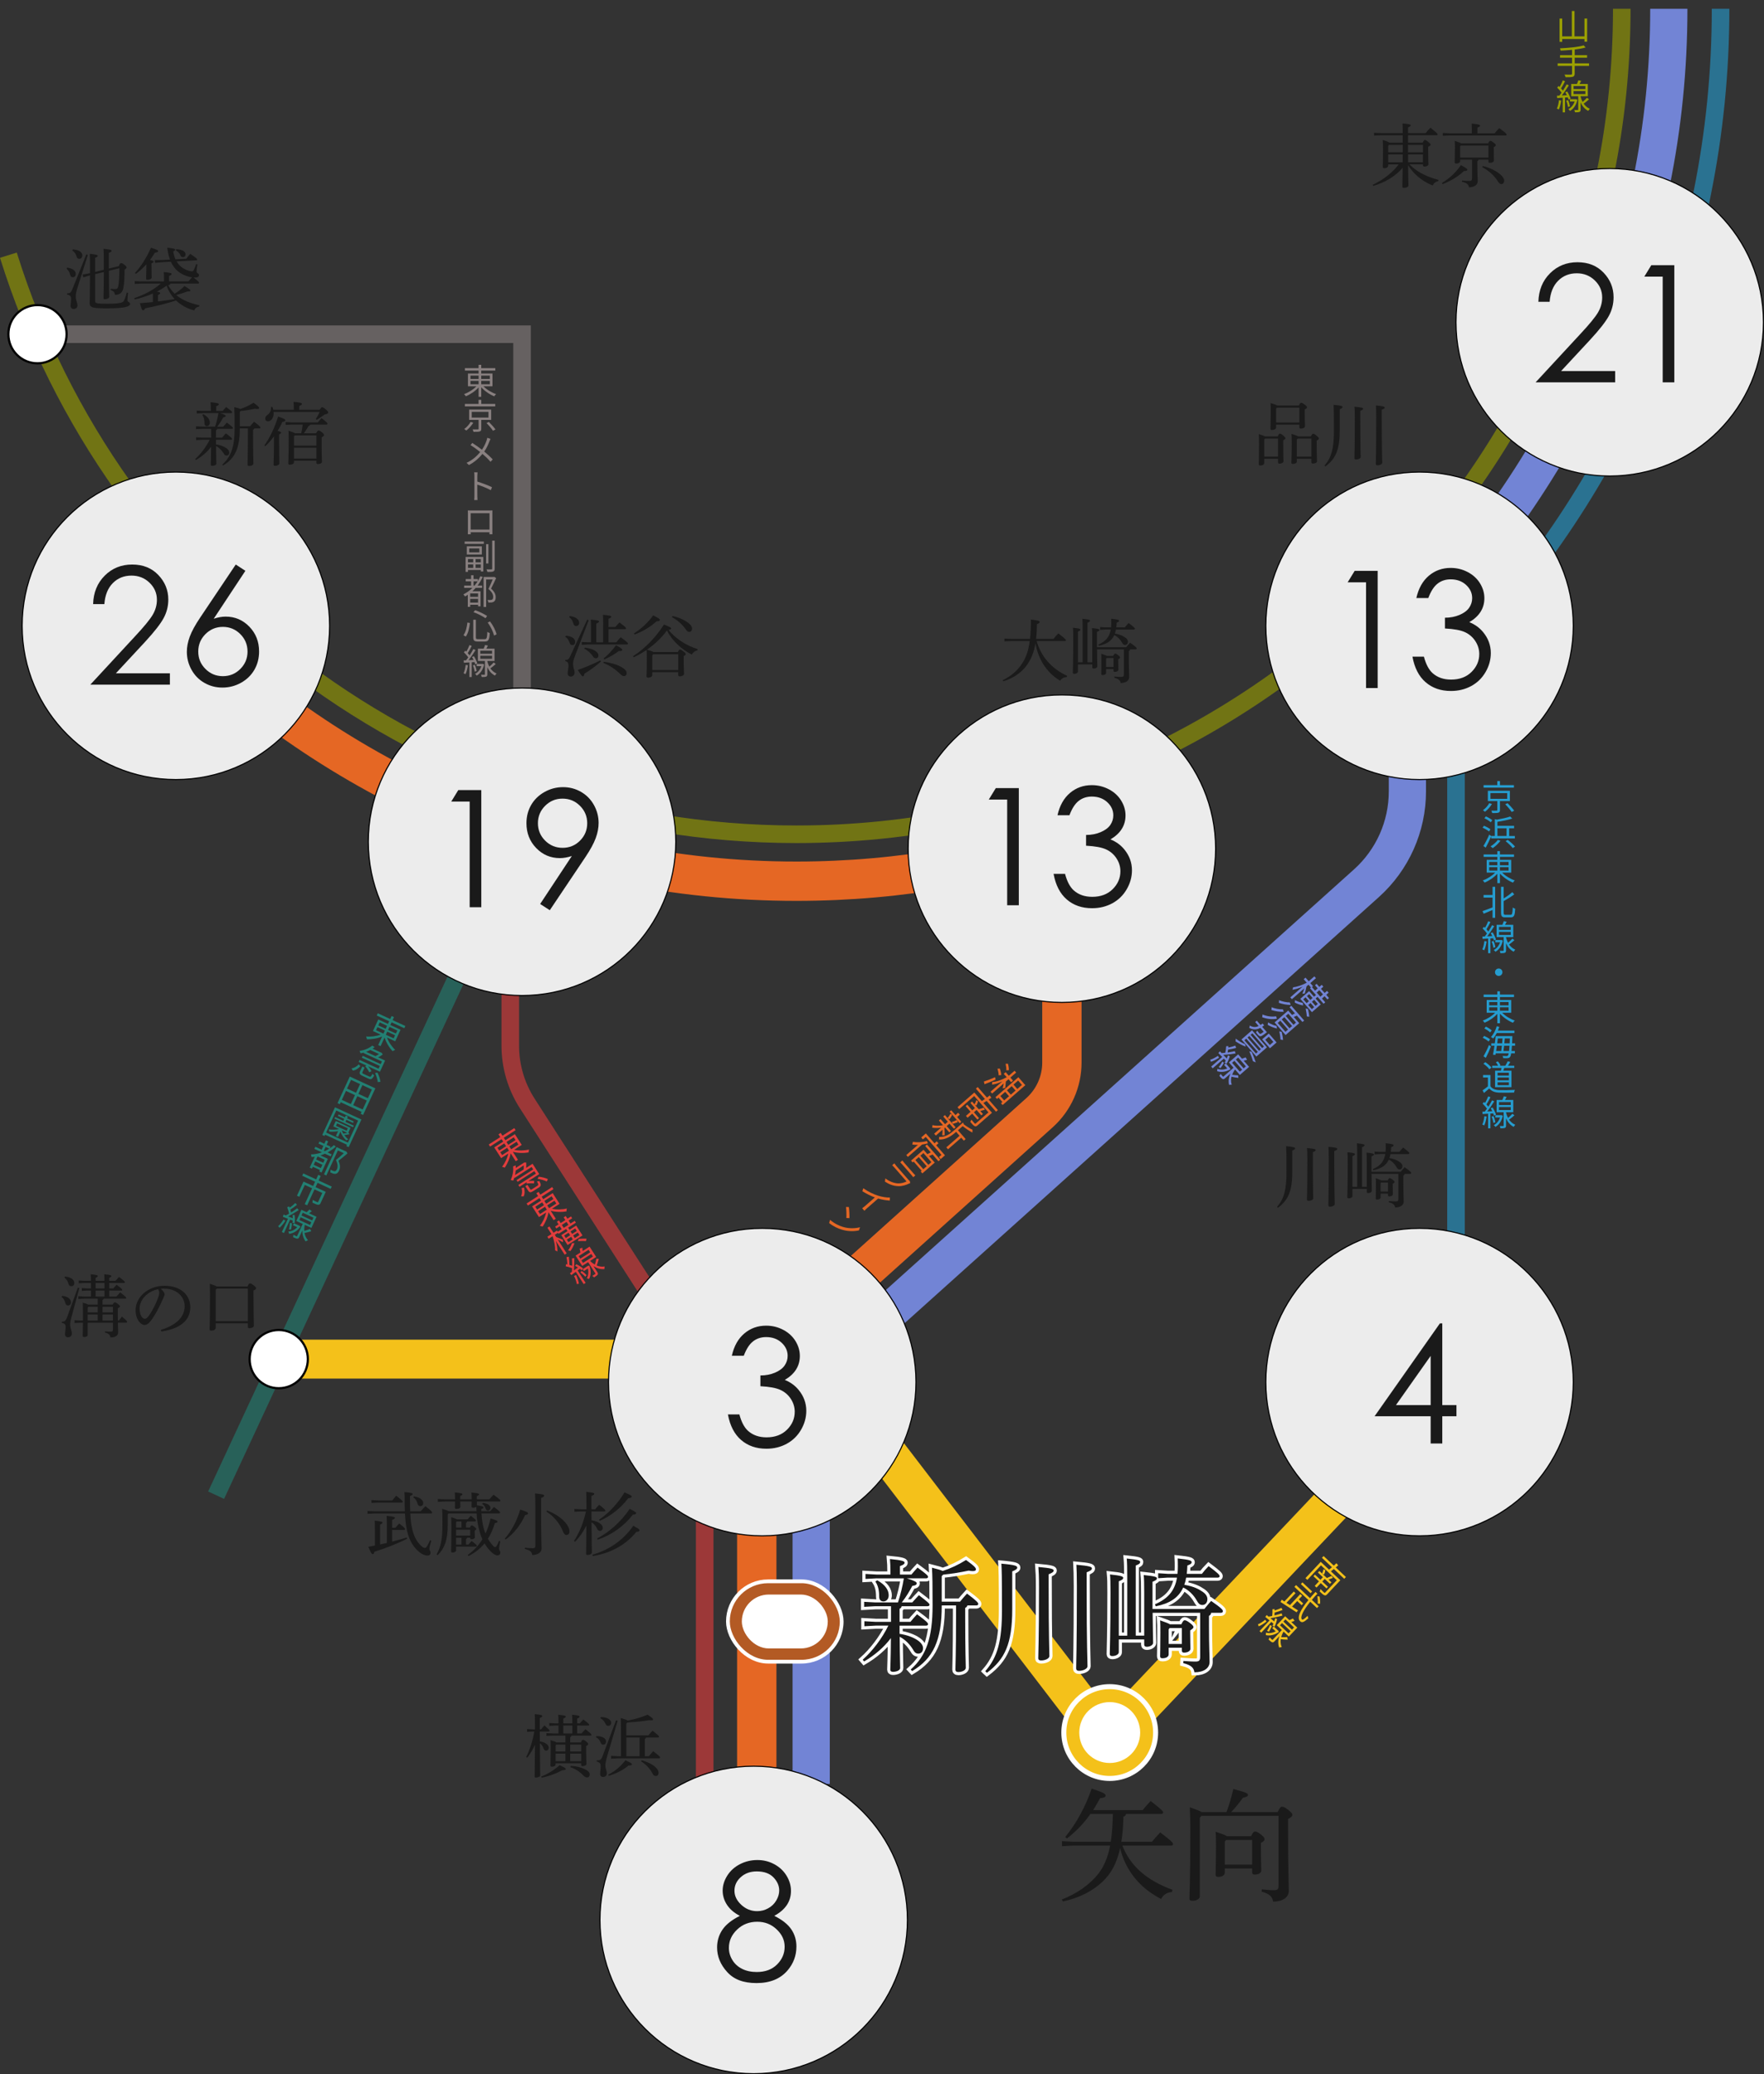 <?xml version="1.0" encoding="UTF-8"?>
<svg id="_レイヤー_2" data-name="レイヤー 2" xmlns="http://www.w3.org/2000/svg" viewBox="0 0 1406.04 1653.14">
  <rect x="0" y="0" width="1406.04" height="1653.14" fill="#333333" stroke="none"/>
  <defs>
    <style>
      .cls-1 {
        fill: #ececec;
        stroke-width: .87px;
      }

      .cls-1, .cls-2, .cls-3, .cls-4, .cls-5, .cls-6, .cls-7, .cls-8, .cls-9, .cls-10, .cls-11, .cls-12 {
        stroke-miterlimit: 10;
      }

      .cls-1, .cls-11 {
        stroke: #000;
      }

      .cls-13, .cls-11 {
        fill: #fff;
      }

      .cls-14 {
        fill: #259dd0;
      }

      .cls-15 {
        fill: #e23d3d;
      }

      .cls-2 {
        stroke: #9ca100;
      }

      .cls-2, .cls-3, .cls-4, .cls-7, .cls-16, .cls-8, .cls-10, .cls-12 {
        fill: none;
      }

      .cls-2, .cls-4, .cls-7, .cls-16, .cls-8 {
        opacity: .6;
        stroke-width: 14px;
      }

      .cls-17 {
        fill: #9ca100;
      }

      .cls-18 {
        fill: #7284d5;
      }

      .cls-3 {
        stroke: #f4c11a;
        stroke-width: 31px;
      }

      .cls-4 {
        stroke: #228073;
      }

      .cls-5 {
        stroke-width: 4px;
      }

      .cls-5, .cls-6, .cls-9 {
        stroke: #fff;
      }

      .cls-5, .cls-19 {
        fill: #f4c11a;
      }

      .cls-6 {
        stroke-width: 5px;
      }

      .cls-20 {
        fill: #228073;
      }

      .cls-21 {
        fill: #e56724;
      }

      .cls-7 {
        stroke: #898080;
      }

      .cls-16 {
        stroke: #259dd0;
        stroke-linejoin: round;
      }

      .cls-8 {
        stroke: #e23d3d;
      }

      .cls-9 {
        fill: #b35a24;
        stroke-width: 3px;
      }

      .cls-10 {
        stroke: #7284d5;
        stroke-width: 29.66px;
      }

      .cls-22 {
        fill: #898080;
      }

      .cls-23 {
        fill: #1a1a1a;
      }

      .cls-11 {
        stroke-width: 1.74px;
      }

      .cls-12 {
        stroke: #e56724;
        stroke-width: 31.35px;
      }
    </style>
  </defs>
  <g id="access">
    <g>
      <polyline class="cls-7" points="29.88 266.36 416.11 266.36 416.11 661.04"/>
      <line class="cls-4" x1="416.11" y1="667.22" x2="172.26" y2="1191.63"/>
      <path class="cls-8" d="M406.73,661.04v172.37c0,16.31,4.69,32.28,13.51,46l127.51,198.28c9.13,15.6,13.95,33.35,13.95,51.43v292.62"/>
      <path class="cls-2" d="M6.68,203.38c83.53,267.43,333.14,461.52,628.09,461.52h0c363.35,0,657.9-294.55,657.9-657.9h0"/>
      <g>
        <path class="cls-12" d="M140.18,495.71c126.05,127.56,301.09,206.6,494.59,206.6h0c83.06,0,162.71-14.56,236.55-41.28"/>
        <path class="cls-12" d="M846.41,660.24v186.6c0,15.2-6.45,29.7-17.74,39.88l-211.52,190.18c-8.88,7.98-13.95,19.36-13.95,31.31v306.55"/>
      </g>
      <path class="cls-10" d="M1330.17,7h0c0,189.7-75.76,361.7-208.37,497.09v126.64c0,27.92-11.86,54.52-32.63,73.17l-442.6,397.61v320.23"/>
      <polyline class="cls-3" points="1160.53 1094.29 882.79 1387.63 649.67 1083.2 232.93 1083.2"/>
      <path class="cls-16" d="M1371.43,7h0c0,201.16-80.43,383.53-210.9,516.71v570.57"/>
      <circle class="cls-1" cx="1283.07" cy="256.86" r="122.54"/>
      <circle class="cls-1" cx="1131.49" cy="498.76" r="122.54"/>
      <circle class="cls-1" cx="846.41" cy="676.37" r="122.54"/>
      <circle class="cls-1" cx="607.56" cy="1101.5" r="122.54"/>
      <circle class="cls-1" cx="416.11" cy="670.88" r="122.54"/>
      <circle class="cls-1" cx="140.19" cy="498.76" r="122.54"/>
      <circle class="cls-11" cx="29.88" cy="266.36" r="23.2"/>
      <circle class="cls-11" cx="222.18" cy="1083.2" r="23.2"/>
      <circle class="cls-5" cx="884.53" cy="1380.81" r="36.58"/>
      <circle class="cls-13" cx="884.53" cy="1380.81" r="24.27"/>
      <circle class="cls-1" cx="1131.49" cy="1101.5" r="122.54"/>
      <circle class="cls-1" cx="600.74" cy="1530.17" r="122.54"/>
      <g>
        <path class="cls-18" d="M1038.03,792.03c.42-.88,1.1-2.77,1.58-4.31l-9.87,8.62-1.27-1.45,9.85-8.59c-2.92,1.28-6.01,2.28-8.23,2.51,.25-.52,.55-1.41,.67-1.99,2.92-.22,7.38-1.78,10.81-3.62l-2.42-2.78,1.45-1.27,2.55,2.92,4.5-3.93,1.27,1.45-4.5,3.93,2.15,2.46-.84,.73,2.48,2.84,2.1-1.84-2.17-2.48,1.3-1.14,2.17,2.48,1.91-1.67,1.29,1.47-1.91,1.67,2.92,3.34,1.91-1.67,1.29,1.47-1.92,1.67,2.22,2.55-1.3,1.14-2.22-2.55-2.1,1.84,2.63,3.01-1.33,1.16-4.83-5.53-1.54,1.34,4.13,4.73-7.05,6.15-9.29-10.64,7.05-6.15,3.89,4.46,1.54-1.34-4.7-5.38,.72-.63-1.95-2.23-1.56,1.36c-.22,1.23-1.14,4.85-1.39,5.66l-1.99,.22Zm.7,9.29c-2.04-.3-4.73-1.25-6.68-2.26,.07-.51,.15-1.39,.17-1.97,1.91,1.04,4.5,1.97,6.15,2.12l.35,2.1Zm.05-4.91l2.7,3.09,1.83-1.6-2.7-3.09-1.83,1.6Zm3.77,7.72c.48,1.95,.97,4.68,1.04,6.21l-2-.29c-.02-1.51-.44-4.25-.9-6.29l1.85,.38Zm-.83-10.29l2.7,3.09,1.79-1.56-2.7-3.09-1.79,1.56Zm5.74,8.82l-2.88-3.3-1.83,1.6,2.88,3.3,1.83-1.6Zm.02-5.84l-1.79,1.56,2.88,3.3,1.79-1.56-2.88-3.3Zm2.02-5.8l2.92,3.34,2.1-1.84-2.92-3.34-2.1,1.84Z"/>
        <path class="cls-18" d="M1017.81,811.91c-3.79,.71-8.17,.2-11.79-1.2,.18-.56,.3-1.49,.27-2.2,3.29,1.43,7.5,2.09,10.81,1.43l.72,1.97Zm.04,7.82c-2.23-.43-5.17-1.64-7.38-2.94,.13-.49,.19-1.39,.25-1.96,2.11,1.31,5.01,2.56,6.82,2.8l.31,2.1Zm5.34-13.38c-3.1,.22-6.92-.41-9.82-1.4,.12-.63,.24-1.51,.19-2.2,2.64,1.07,6.29,1.85,9,1.64l.64,1.96Zm6.68,2.55c.74-.39,1.58-.82,2.28-1.25l-4.28-4.9,1.37-1.19,10.27,11.76-1.37,1.19-4.43-5.07c-.84,.36-1.69,.74-2.47,1.04l4.33,4.97-10.86,9.48-8.78-10.06,10.86-9.48,3.07,3.52Zm-3.2,11.62l-6.15-7.05-2.06,1.8,6.15,7.05,2.06-1.8Zm2.08-19.61c-3.01,.03-6.66-.71-9.41-1.65,.12-.58,.2-1.47,.11-2.13,2.52,1.02,6.07,1.82,8.63,1.77l.67,2.01Zm-7.18,21.46c.54,2.02,1.04,4.84,1.08,6.51l-2.01-.4c-.01-1.58-.47-4.45-.94-6.52l1.87,.4Zm8.29-4.64l-6.15-7.05-2.06,1.8,6.15,7.05,2.06-1.8Zm3.16-2.76l-6.15-7.05-2.02,1.77,6.15,7.05,2.02-1.76Z"/>
        <path class="cls-18" d="M992.95,834.16c-2.48-.84-5.74-2.63-8.13-4.21,.05-.53,.21-1.59,.17-2.19,2.32,1.76,5.26,3.64,7.4,4.4l.56,2Zm5.02-13.06l11.88,13.61-8.44,7.36-11.88-13.61,8.44-7.37Zm-6.08,7.98l9.2,10.54,1.47-1.28-9.2-10.54-1.47,1.28Zm2.48-2.17l9.2,10.54,1.45-1.27-9.2-10.54-1.45,1.27Zm10.2-7.68c-2.79,1.48-5.5,1.73-8.83-.04,.19-.46,.39-1.34,.34-1.86,2.75,1.53,4.95,1.47,7.16,.39l-2.76-3.16,1.28-1.12,2.99,3.43c.52-.34,1.04-.72,1.6-1.14l1.29,1.47c-.54,.4-1.08,.8-1.6,1.14l3.78,4.33s-.38,.33-.61,.49c-2.63,2.04-3.83,2.75-4.58,2.78-.61-.06-1.03-.29-1.51-.8-.45-.43-1.25-1.35-2.02-2.35,.34-.37,.74-.98,.89-1.48,.72,1,1.49,1.88,1.75,2.18,.29,.34,.46,.49,.72,.48,.4,.03,1.14-.4,2.78-1.65l-2.7-3.09Zm-6.88,19.09c1.31,2.94,2.59,6.23,3.27,8.38l-2.24-.9c-.54-1.94-1.64-5.02-2.92-7.98l1.88,.5Zm-.86-13.56l9.2,10.54,1.41-1.23-9.2-10.54-1.41,1.23Zm15.41,10.69l-6.21-7.11,5.3-4.63,6.21,7.11-5.3,4.63Zm2.74-5.06l-3.64-4.16-2.82,2.46,3.64,4.16,2.82-2.46Z"/>
        <path class="cls-18" d="M971.69,843.01c-2.23,1.43-4.68,2.71-6.61,3.21-.01-.4-.29-1.27-.44-1.65,1.85-.47,4.09-1.72,6.13-3.09l.93,1.53Zm3.79,.69l-8.86,7.73-1.21-1.39,8.77-7.66-3.09-3.12,1.28-1.38,1.33,1.4c.89-.04,1.87-.11,2.89-.22,.41-1.44,.69-3.54,.77-5.27l1.72-.02c0,.38-.01,.75-.04,1.15,1.81-.35,4.05-1.01,5.59-1.58l.69,1.81c-2.08,.55-4.57,1.13-6.45,1.36-.08,.85-.21,1.63-.35,2.31,2.06-.28,4.12-.67,5.77-1.07l.53,1.84c-2.96,.47-6.72,.97-9.76,1.1l2.79,2.9c.35-.83,.69-1.67,.94-2.49l1.46,.73c-.58,2.06-1.65,4.48-2.53,5.81l-1.65-.75c.33-.43,.66-.98,.96-1.62l-1.56-1.57Zm5.22,8.61c-3.97,2.16-7.61,2.41-10.61,1.4,.15-.5,.26-1.45,.21-1.93,2.35,.91,5.13,.9,7.9-.26l-2.48-2.84,1.35-1.18,2.99,3.43,.22,.21,.42,1.16Zm-5.12-5.39c-.72,1.55-1.87,3.34-2.75,4.37l-1.44-.89c.92-.99,2.11-2.77,2.85-4.34l1.35,.86Zm11.49,12.14c-1.77-.2-3.84-.54-5.46-.95-.49,1.99-.56,4.16,.16,6.39-.53-.02-1.51,.02-2.09,.15-.81-3.26-.12-6.42,1.09-9.03l-4.29,3.75c-.78,.68-1.31,.88-2.02,.54-.67-.34-1.41-1.15-2.56-2.47,.34-.37,.77-1.08,.98-1.59,.79,.94,1.54,1.81,1.76,2.02,.24,.27,.36,.28,.59,.08l7.99-6.98-3.69-4.23,7.38-6.45,3.01,3.45c1.01-.29,2.12-.71,2.92-1.07l1.17,2.02c-.89,.26-1.85,.47-2.7,.65l4.32,4.94-7.38,6.45-3.78-4.33-.27,.24c-.81,1.15-1.56,2.51-2.09,3.94,1.57,.26,3.48,.41,4.78,.42l.18,2.07Zm-5-12.02l6.17,7.07,1.83-1.6-6.17-7.07-1.83,1.6Zm3.03-2.64l6.17,7.07,1.81-1.58-6.17-7.07-1.81,1.58Z"/>
      </g>
      <g>
        <path class="cls-21" d="M793.5,860.46c-2.76,1.34-6.14,2.69-8.78,3.66l-.51-2.15c2.31-.72,5.92-2.09,8.95-3.47l.34,1.96Zm8.23,1.53c-.1,1.42-.35,4.31-.46,5.04l-2.1,.39c.27-.83,.63-2.51,.88-3.96l-9.26,8.08-1.27-1.45,9.42-8.23c-3.02,1.38-5.98,2.37-8.27,2.55,.16-.54,.22-1.53,.2-2.07,3.03-.01,7.58-1.68,11.56-3.83l-2.35-2.69,1.51-1.32,2.5,2.86,4.59-4,1.27,1.45-4.59,4,2.11,2.42-1.52,1.32-2.11-2.42-2.12,1.86Zm15.54,2.89l-18.12,15.81-1.27-1.45,1.09-.96-3.05-3.49-1.24,1.08-1.23-1.41,18.26-15.94,5.55,6.35Zm-21.28-7.86c.03-1.28-.39-3.55-.95-5.25l1.93-.13c.56,1.66,1.08,3.87,1.1,5.16l-2.07,.21Zm4.42,20.01l3.85-3.36-3.05-3.49-3.85,3.36,3.05,3.49Zm1.71-23.99c.11-1.28-.18-3.51-.6-5.22l1.88-.05c.48,1.62,.83,3.84,.74,5.14l-2.03,.14Zm7.34,16.1l-3.05-3.49-3.79,3.31,3.05,3.49,3.79-3.31Zm2.06-7.95l-3.7,3.23,3.05,3.49,3.7-3.23-3.05-3.49Z"/>
        <path class="cls-21" d="M786.4,877.45c-.87,.58-1.76,1.13-2.52,1.61l6.81,7.8-11.59,10.12c-.93,.81-1.55,.94-2.37,.47-.84-.45-1.89-1.65-3.36-3.34,.33-.47,.7-1.24,.92-1.8,1.09,1.38,2.21,2.66,2.55,3,.35,.36,.55,.37,.89,.08l10.14-8.85-11.37-13.02-11.95,10.43-1.34-1.54,13.4-11.7,5.97,6.84c.74-.47,1.59-1.06,2.47-1.67l-7.2-8.25,1.47-1.29,7.33,8.4c.81-.6,1.6-1.18,2.25-1.71l1.28,1.85c-.66,.47-1.41,.97-2.14,1.46l7.33,8.39-1.47,1.28-7.49-8.58Zm-11.47,10.13l-3.7,3.23-1.3-1.49,3.7-3.23-3.95-4.52,1.31-1.14,3.95,4.52,2.13-1.85-3.56-4.08,1.28-1.12,1.93,2.21c.53-.79,1.16-2.2,1.47-3.32l1.4,.97c-.3,1.15-.87,2.57-1.38,3.35l-1.35-.82,3.29,3.77c1.27-.33,2.87-.87,3.93-1.32l.92,1.69c-1.23,.37-2.5,.74-3.63,1.02l2.08,2.38-1.28,1.12-3.78-4.33-2.12,1.85,4.1,4.69-1.31,1.14-4.1-4.69Z"/>
        <path class="cls-21" d="M751.02,904.82c.14-.9,.24-2.87,.26-4.46l-5.34,4.67-1.32-1.51,5.53-4.83c-2.52,.38-5.17,.4-7.13,.03,.14-.56,.24-1.47,.22-2.04,2.31,.65,5.65,.66,8.42,.1l-3.29-3.77,1.32-1.16,3.58,4.1,2.21-1.93-3.64-4.17,1.33-1.16,8.52,9.76-1.33,1.16-3.56-4.08-2.21,1.93,3.42,3.91-1.33,1.16-3.42-3.91-.51,.44c.11,1.31,.23,4.81,.21,5.67l-1.96,.09Zm17.23,4.28l-2.06-2.36-10.56,9.22-1.34-1.54,10.56-9.22-2.74-3.13-.53,.46c-3.13,2.74-7.69,6.01-13.19,5.62,.17-.48,.22-1.53,.12-2.07,4.94,.4,8.84-2.49,11.78-5.06l7.32-6.39,.64,1.45c2.33,1.74,5.07,3.51,6.91,4.27l-.05,2.27c-2.36-1.09-5.29-3.17-7.79-5.1l-3.75,3.27,6.13,7.03-1.47,1.29Zm-12.97-18.04c.75-.8,1.72-2.24,2.31-3.47l1.38,.94c-.56,1.27-1.49,2.71-2.2,3.51l-1.5-.99Zm9.66,4.14l-8.04-9.21,1.3-1.14,3.38,3.87,2.12-1.86,1.32,1.51-2.12,1.85,3.34,3.83-1.31,1.14Zm-6.31-.98c1.17-.36,2.9-1.01,3.97-1.61l.91,1.72c-1.4,.52-2.95,1.13-4.05,1.39l-.83-1.5Z"/>
        <path class="cls-21" d="M739.59,911.2c-1.48,.43-3.04,.76-4.6,.97l-11.32,9.88-1.31-1.49,9.3-8.12c-1.57,.03-3.12-.05-4.49-.27,.15-.47,.42-1.59,.5-2.18,3.36,.66,7.53,.43,11.13-.63l.79,1.84Zm3.77,8.94c-.96,.43-1.96,.86-2.83,1.21l4.54,5.2-9.89,8.63-1.32-1.51,.74-.64-6.34-7.26-.8,.7-1.29-1.47,9.95-8.69,3.07,3.51c.88-.4,1.84-.91,2.67-1.4l-4.41-5.05,1.41-1.23,10.58,12.12-1.41,1.23-4.66-5.34Zm-7.4,11.69l2.71-2.37-6.34-7.26-2.71,2.37,6.34,7.26Zm6.42-5.6l-6.34-7.26-2.4,2.09,6.34,7.26,2.4-2.09Zm-6.77-18.15l-1.34-1.54,3.7-3.23,6.89,7.89,1.79-1.56,1.36,1.56-1.79,1.56,7,8.02-3.43,2.99-1.38-1.58,2-1.74-12.53-14.35-2.27,1.98Z"/>
        <path class="cls-21" d="M725.49,943.01c-.28,.06-.64,.15-.83,.24-2.52,1.23-5.47,2.18-8.54,2.11-4.25-.11-7.74-1.65-10.78-3.64l.37-2.55c3.14,2.41,6.75,3.82,10.14,3.97,2.41,.09,4.89-.6,6.72-1.56l-9.57-10.96c-.44-.5-1.14-1.26-1.87-1.97l1.73-1.5c.62,.83,1.16,1.58,1.65,2.15l9.51,10.9c.4,.46,.85,.85,1.16,.99l.29,1.82Zm-6.23-18.14c.41,.6,.94,1.25,1.53,1.92l7.11,8.14c.55,.63,1.21,1.35,1.72,1.8l-1.7,1.49c-.4-.54-1-1.27-1.61-1.97l-7.07-8.1c-.55-.63-1.14-1.27-1.68-1.8l1.7-1.49Z"/>
        <path class="cls-21" d="M709.26,956.85c-2.7-.16-6.15-.67-9.33-1.64l-8.86,7.73c-.78,.68-1.75,1.61-2.08,2.04l-1.76-2.02c.43-.27,1.5-1.12,2.28-1.81l7.81-6.81c-3.13-1.16-6.81-2.95-9.97-4.97l.77-2.34c3.83,2.73,8.46,4.89,11.89,5.93,3.12,.98,6.84,1.55,9.3,1.44l-.05,2.45Z"/>
        <path class="cls-21" d="M671.86,977.82c4.79,1.45,10.05,1.27,13.64,.25l-.88,2.55c-3.8,.83-8.73,.87-13.42-.56-3.1-.92-6.66-2.41-10.31-5.31l.73-2.56c3.71,3.14,7.32,4.73,10.25,5.62Zm5.18-6.97l-2.41-.12c.13-1.97,.02-6.35-.29-8.79l2.27,.05c.31,2.18,.57,6.81,.43,8.86Z"/>
      </g>
      <g>
        <path class="cls-15" d="M409.81,916.35c3.56,.84,8.19,.71,11.85-.21-.2,.63-.31,1.63-.26,2.29-3.84,.74-8.77,.62-12.65-.47l4.1,6.39-1.76,1.13-4.06-6.32c-.62,3.95-2.52,8.32-4.72,11.46-.57-.26-1.51-.59-2.16-.67,2.3-2.94,4.27-7.05,4.96-10.58l-5.69,3.65-5.49-8.55,7.14-4.59-1.27-1.97-9.19,5.9-1.06-1.65,9.19-5.9-1.42-2.21,1.76-1.13,1.42,2.21,9.42-6.05,1.06,1.65-9.42,6.05,1.27,1.97,7.55-4.84,5.49,8.55-6.06,3.89Zm-11.87,.65l5.45-3.5-1.43-2.23-5.45,3.5,1.43,2.23Zm2.29,3.57l5.45-3.5-1.46-2.28-5.45,3.5,1.46,2.28Zm3.49-10.44l1.43,2.23,5.78-3.71-1.43-2.23-5.78,3.71Zm8.04-.19l-5.78,3.71,1.46,2.28,5.78-3.71-1.46-2.28Z"/>
        <path class="cls-15" d="M410.01,938.38c-.25,.86-.57,1.7-.94,2.56-.54-.22-1.44-.44-2.04-.45,1.88-3.9,2.27-7.93,1.95-10.87l2.08-.84c.06,.66,.07,1.35,.06,2.05l6.39-4.1,.24-.25,1.67,.02c.1,1.29,.08,2.87-.04,4.28l5.12-3.29,5.31,8.27-8.7,5.58c1.69-.26,3.57-.33,4.77-.11l-.35,1.99c-1.39-.3-3.92-.21-5.87,.12l.25-1.22-5.81,3.73-.95-1.48,14.01-8.99-1.28-2-13.28,8.52-.88-1.36,13.28-8.52-1.25-1.95-13.51,8.68-.23-.35Zm1.03-5.47c-.09,1.15-.25,2.35-.53,3.56l6.86-4.4c.12-1.01,.14-2.21,.09-3.27l-6.42,4.12Zm4.26,20.49c1.02-2.02,1.01-4.43,.42-6.48l1.94-.45c.61,2.3,.82,4.79-.26,7.04l-2.1-.11Zm13.09-8.4c.96-.62,.9-1.08-.44-3.43,.49,.05,1.39-.16,1.9-.35,1.64,2.96,1.56,3.98-.32,5.18l-4.28,2.75c-2.35,1.51-3.23,1.38-4.33-.34l-2.2-3.43,1.69-1.09,2.19,3.41c.39,.61,.68,.59,1.83-.15l3.97-2.55Zm.98-7.2c2.5,.28,5.61,1.04,7.38,1.93l-.96,1.91c-1.64-.9-4.77-1.75-7.3-2.12l.88-1.73Z"/>
        <path class="cls-15" d="M439.98,963.34c3.56,.84,8.19,.71,11.85-.21-.2,.62-.32,1.63-.26,2.29-3.84,.74-8.77,.62-12.65-.47l4.1,6.39-1.76,1.13-4.06-6.32c-.62,3.95-2.52,8.32-4.72,11.46-.57-.27-1.51-.59-2.16-.67,2.3-2.94,4.27-7.05,4.96-10.58l-5.69,3.65-5.49-8.55,7.14-4.59-1.27-1.97-9.19,5.9-1.05-1.65,9.19-5.9-1.42-2.21,1.76-1.13,1.42,2.21,9.42-6.05,1.05,1.65-9.42,6.05,1.27,1.97,7.54-4.84,5.49,8.55-6.06,3.89Zm-11.86,.65l5.45-3.5-1.43-2.23-5.45,3.5,1.43,2.23Zm2.29,3.57l5.45-3.5-1.46-2.28-5.45,3.5,1.46,2.28Zm3.49-10.44l1.43,2.23,5.78-3.71-1.43-2.23-5.78,3.71Zm8.05-.19l-5.78,3.71,1.46,2.28,5.78-3.71-1.46-2.28Z"/>
        <path class="cls-15" d="M448.65,990.08c-.81-.54-2.59-1.49-4.03-2.19l7.08,11.02-1.62,1.04-7.06-11c.85,3.07,1.38,6.28,1.28,8.5-.48-.33-1.31-.75-1.87-.95,.21-2.93-.67-7.56-2-11.23l-3.1,1.99-1.04-1.62,3.27-2.1-3.23-5.03,1.62-1.04,3.23,5.03,2.75-1.77,.6,.94,3.17-2.04-1.51-2.35-2.77,1.78-.94-1.46,2.77-1.78-1.37-2.14,1.65-1.06,1.37,2.14,3.74-2.4-1.37-2.14,1.64-1.06,1.37,2.14,2.84-1.82,.94,1.46-2.84,1.83,1.51,2.35,3.36-2.16,.95,1.48-6.18,3.97,1.1,1.72,5.29-3.39,5.05,7.87-11.89,7.64-5.05-7.87,4.98-3.2-1.1-1.71-6.02,3.86-.51-.8-2.49,1.6,1.12,1.74c1.19,.4,4.63,1.84,5.4,2.21l-.07,2.01Zm.68-11.49l3.74-2.4-1.51-2.35-3.74,2.4,1.51,2.35Zm1.65,8.1l3.46-2.22-1.28-2-3.45,2.22,1.28,2Zm2.11,3.29l3.46-2.22-1.31-2.04-3.45,2.22,1.31,2.04Zm4.84,.77c-.59,1.97-1.93,4.49-3.21,6.27-.49-.15-1.36-.36-1.92-.46,1.31-1.74,2.61-4.16,3-5.77l2.13-.04Zm-3.16-9.32l1.28,2,3.69-2.37-1.28-2-3.69,2.37Zm5.77,.87l-3.69,2.37,1.31,2.04,3.69-2.37-1.31-2.04Zm.73,5.07c2-.19,4.77-.27,6.29-.12l-.58,1.94c-1.49-.2-4.27-.18-6.36-.03l.65-1.78Z"/>
        <path class="cls-15" d="M460.44,1012.53l6.35,9.89-1.55,1-6.29-9.8-3.54,2.61-1.18-1.47,1.58-1.11c.09-.89,.17-1.86,.2-2.89-1.36-.62-3.4-1.2-5.1-1.54l.23-1.71c.37,.06,.74,.12,1.13,.21-.08-1.84-.41-4.15-.74-5.76l1.89-.42c.24,2.13,.45,4.69,.41,6.58,.83,.2,1.58,.45,2.24,.69,.03-2.08-.06-4.18-.22-5.87l1.9-.25c.03,3-.02,6.79-.34,9.81l3.28-2.34c-.77-.47-1.56-.93-2.32-1.29l.94-1.33c1.95,.87,4.19,2.29,5.37,3.36l-.98,1.53c-.38-.39-.88-.8-1.46-1.19l-1.78,1.31Zm-1.24,3.65c1.09,2.42,2,5.02,2.21,7.01-.39-.04-1.29,.1-1.7,.2-.19-1.9-1.1-4.3-2.16-6.51l1.65-.69Zm18.13-12.86c-.46,1.72-1.09,3.72-1.73,5.26,1.89,.78,4.03,1.16,6.34,.78-.09,.52-.2,1.49-.15,2.09-3.34,.32-6.37-.82-8.78-2.4l3.08,4.79c.56,.87,.68,1.42,.24,2.07-.44,.61-1.34,1.22-2.82,2.17-.32-.39-.95-.92-1.43-1.2,1.05-.64,2.01-1.26,2.26-1.45,.31-.2,.33-.31,.17-.57l-5.73-8.93-4.72,3.03-5.3-8.25,3.85-2.47c-.14-1.04-.39-2.21-.63-3.05l2.17-.86c.12,.92,.19,1.9,.25,2.76l5.52-3.55,5.3,8.25-4.84,3.11,.2,.31c1.02,.97,2.25,1.91,3.59,2.64,.49-1.51,.92-3.38,1.12-4.67l2.07,.13Zm-14.79-.19l7.9-5.07-1.3-2.02-7.9,5.07,1.3,2.02Zm1.1,9.78c1.43,.94,3.03,2.34,3.92,3.36l-1.09,1.3c-.84-1.05-2.43-2.49-3.87-3.45l1.05-1.21Zm1.07-6.4l7.9-5.07-1.31-2.04-7.9,5.07,1.31,2.04Zm5.01,2.12c1.56,4.24,1.27,7.88-.17,10.7-.48-.22-1.39-.47-1.87-.49,1.25-2.19,1.64-4.94,.9-7.85l-3.17,2.04-.97-1.5,3.83-2.46,.24-.19,1.2-.24Z"/>
      </g>
      <g>
        <path class="cls-20" d="M308.46,826.88c1.21,3.45,3.8,7.29,6.55,9.88-.63,.17-1.54,.61-2.07,1.02-2.69-2.84-5.23-7.06-6.41-10.92l-3.18,6.9-1.9-.88,3.15-6.82c-3.66,1.6-8.37,2.35-12.2,2.18-.08-.62-.31-1.59-.59-2.18,3.71,.36,8.24-.2,11.59-1.51l-6.14-2.83,4.26-9.23,7.71,3.56,.98-2.13-9.92-4.57,.82-1.78,9.92,4.57,1.1-2.39,1.9,.88-1.1,2.38,10.17,4.69-.82,1.78-10.17-4.69-.98,2.13,8.14,3.76-4.26,9.23-6.54-3.02Zm-8.71-5.8l5.88,2.71,1.13-2.46-5.88-2.71-1.13,2.46Zm1.78-3.85l5.88,2.71,1.11-2.41-5.88-2.71-1.11,2.41Zm13.38,7.86l-6.24-2.88-1.13,2.46,6.24,2.88,1.13-2.46Zm-4.48-6.68l-1.11,2.41,6.24,2.88,1.11-2.41-6.24-2.88Z"/>
        <path class="cls-20" d="M280.18,851.44c2.26-.22,4.28-1.54,5.69-3.13l1.42,1.39c-1.61,1.75-3.6,3.26-6.07,3.56l-1.03-1.83Zm9.81-12.54c-.86,.25-1.74,.43-2.67,.58-.11-.57-.41-1.45-.73-1.96,4.3-.51,7.91-2.35,10.22-4.21l1.83,1.3c-.52,.41-1.1,.79-1.7,1.15l6.9,3.18,.34,.06,.88,1.42c-1.04,.78-2.37,1.61-3.63,2.26l5.53,2.55-4.12,8.93-9.39-4.33c1.13,1.29,2.2,2.83,2.66,3.97l-1.86,.77c-.49-1.33-1.93-3.41-3.25-4.88l1.16-.45-6.27-2.89,.74-1.6,15.12,6.97,.99-2.16-14.33-6.61,.68-1.47,14.33,6.61,.97-2.1-14.58-6.73,.18-.38Zm4.31,19.06c1.04,.48,1.39,.18,2.65-2.22,.23,.44,.88,1.09,1.32,1.41-1.62,2.98-2.52,3.45-4.54,2.52l-4.62-2.13c-2.54-1.17-2.9-1.98-2.05-3.83l1.71-3.7,1.83,.84-1.7,3.68c-.31,.66-.13,.89,1.11,1.47l4.29,1.98Zm.86-21.13c-1.02,.55-2.12,1.05-3.29,1.47l7.41,3.42c.91-.44,1.94-1.07,2.81-1.69l-6.92-3.19Zm5.74,18.09c1.11,2.26,2.14,5.29,2.34,7.26l-2.13,.22c-.12-1.87-1.1-4.97-2.14-7.29l1.93-.19Z"/>
        <path class="cls-20" d="M299.19,867.39l-9.77,21.18-1.93-.89,.71-1.55-16.61-7.66-.71,1.55-1.85-.85,9.77-21.18,20.39,9.4Zm-26.73,9.2l7.2,3.32,3.29-7.13-7.2-3.32-3.29,7.13Zm7.34-15.93l-3.19,6.92,7.2,3.32,3.19-6.92-7.2-3.32Zm9.27,23.59l3.29-7.13-7.53-3.47-3.29,7.13,7.53,3.47Zm7.34-15.93l-7.53-3.47-3.19,6.92,7.53,3.47,3.19-6.92Z"/>
        <path class="cls-20" d="M288.08,892.21l-10.16,22.04-1.85-.85,.49-1.06-17.4-8.02-.49,1.06-1.8-.83,10.16-22.04,21.05,9.71Zm-10.74,18.42l8.09-17.55-17.4-8.02-8.09,17.55,17.4,8.02Zm1.21-6.7c-1.3,.35-2.86,.59-4.16,.69,.92,1.28,2.04,2.51,3.25,3.5-.48,.12-1.21,.49-1.61,.76-2.02-1.82-3.78-4.42-4.68-6.92l-1.91,4.13-1.7-.78,1.73-3.75c-2.28,.4-4.75,.49-6.92,.34-.05-.42-.32-1.31-.51-1.77,2.73,.34,5.78,.33,8.22-.3l-4.59-2.12,1.98-4.29,11.77,5.43-1.74,3.78,.88,1.3Zm2.9-5.55l-14.89-6.87,.56-1.22,6.54,3.02,.74-1.6-5.07-2.34,.54-1.17,5.07,2.34,.65-1.42,1.7,.78-.65,1.42,5.3,2.45-.54,1.17-5.3-2.44-.74,1.6,6.65,3.06-.56,1.22Zm-13.67-1.11l8.52,3.93,.92-2-8.52-3.93-.92,2Zm4.71,3.59c.25,.86,.64,1.74,1.16,2.63,1.03-.17,2.21-.4,3.18-.63l-4.34-2Z"/>
        <path class="cls-20" d="M267.66,913.88c-2.05,1.85-4.28,3.35-6.57,4.57l3.27,1.51-.77,1.67-4.64-2.14c-1.16,.51-2.33,.99-3.54,1.35l5.91,2.72-5.03,10.91-1.8-.83,.52-1.14-5.68-2.62-.69,1.5-1.75-.81,4.01-8.7c-.83,.14-1.7,.23-2.56,.29-.05-.49-.3-1.55-.48-2.1,3.02-.08,5.95-.64,8.73-1.66l-6.01-2.77,.77-1.67,5.02,2.32,1.4-3.04-3.88-1.79,.77-1.67,3.88,1.79,1.25-2.71,1.78,.82-1.25,2.71,3.15,1.45-.64,1.4c1.19-.78,2.27-1.66,3.36-2.61l1.48,1.26Zm-11.92,17.05l1.23-2.66-5.68-2.62-1.23,2.66,5.68,2.62Zm3.06-6.65l-5.68-2.62-1.13,2.46,5.68,2.62,1.13-2.46Zm.11-6.84c1.23-.6,2.46-1.26,3.61-2.02l-2.97-1.37-1.4,3.04,.76,.35Zm18.09,1.79c-2.16,1.89-4.89,4.14-7.19,5.91,1.57,3.59,1.35,5.88,.52,7.68-.69,1.56-1.61,2.55-2.81,2.7-.61,.12-1.3,.02-1.97-.2-.72-.24-1.61-.65-2.37-1.06,.22-.54,.38-1.42,.29-2.11,.8,.46,1.55,.84,2.13,1.04,.44,.17,.92,.27,1.33,.25,.7-.05,1.25-.72,1.65-1.64,.74-1.6,.83-3.86-.82-7.3,2.08-1.65,4.52-3.79,6.26-5.45l-4.72-2.18-9.19,19.94-1.85-.85,10.02-21.74,7.43,3.43,.34,.06,.93,1.51Z"/>
        <path class="cls-20" d="M253.11,942.7l-1.58,3.42,8.14,3.75-4.09,8.88c-.5,1.09-1.01,1.53-1.99,1.45-1.04-.08-2.46-.73-4.59-1.72,.16-.6,.2-1.51,.19-2.16,1.68,.83,3.2,1.54,3.65,1.75,.46,.15,.63,.11,.78-.22l3.26-7.08-6.19-2.85-5.84,12.66-1.93-.89,5.84-12.66-5.81-2.68-4.36,9.46-1.88-.87,5.19-11.26,7.68,3.54,1.58-3.42-10.27-4.74,.86-1.85,10.25,4.73,1.66-3.6,1.98,.91-1.66,3.6,10.45,4.82-.85,1.85-10.48-4.83Z"/>
        <path class="cls-20" d="M227.49,972.92c-1.46,2.22-3.16,4.39-4.72,5.63-.17-.36-.78-1.04-1.08-1.33,1.5-1.18,3.03-3.25,4.33-5.32l1.47,1.02Zm3.75-.92l-4.92,10.68-1.67-.77,4.88-10.58-4.1-1.58,.61-1.78,1.79,.73c.8-.4,1.66-.87,2.54-1.38-.21-1.48-.81-3.51-1.45-5.13l1.56-.72c.15,.34,.3,.69,.43,1.06,1.5-1.06,3.28-2.58,4.45-3.73l1.37,1.37c-1.67,1.35-3.71,2.91-5.33,3.88,.28,.8,.48,1.57,.62,2.26,1.77-1.09,3.49-2.3,4.83-3.34l1.23,1.46c-2.51,1.64-5.73,3.63-8.45,4.99l3.73,1.51c-.02-.9-.06-1.81-.16-2.66l1.63,.07c.32,2.11,.33,4.76,.06,6.33h-1.81c.12-.53,.2-1.17,.22-1.87l-2.06-.8Zm8.28,5.73c-2.74,3.6-5.96,5.31-9.11,5.61-.07-.52-.36-1.43-.6-1.84,2.52-.13,5.05-1.27,7.1-3.46l-3.42-1.58,.75-1.62,4.13,1.9,.29,.1,.85,.89Zm-6.87-2.83c-.02,1.71-.34,3.81-.73,5.11l-1.68-.22c.44-1.28,.79-3.39,.83-5.13l1.58,.24Zm15.45,6.38c-1.7,.54-3.73,1.08-5.37,1.37,.36,2.01,1.19,4.02,2.76,5.76-.49,.2-1.37,.63-1.84,1-2.07-2.65-2.73-5.81-2.7-8.69l-2.39,5.17c-.43,.94-.83,1.34-1.62,1.31-.75-.04-1.75-.47-3.35-1.21,.16-.48,.26-1.3,.24-1.86,1.11,.54,2.15,1.02,2.43,1.12,.33,.15,.44,.11,.57-.17l4.44-9.64-5.1-2.35,4.1-8.9,4.16,1.92c.8-.67,1.65-1.51,2.23-2.17l1.89,1.36c-.71,.6-1.5,1.18-2.2,1.69l5.96,2.75-4.1,8.9-5.22-2.41-.15,.33c-.27,1.38-.4,2.92-.3,4.44,1.54-.4,3.34-1.04,4.54-1.57l1.01,1.82Zm-9.48-8.92l8.52,3.93,1.02-2.21-8.52-3.93-1.02,2.21Zm1.68-3.65l8.52,3.93,1.01-2.18-8.52-3.93-1.01,2.18Z"/>
      </g>
      <g>
        <path class="cls-22" d="M385.34,307.86c2.54,2.62,6.51,5.03,10.08,6.23-.5,.42-1.15,1.2-1.45,1.79-3.63-1.45-7.71-4.22-10.39-7.23v7.6h-2.1v-7.51c-2.65,2.99-6.62,5.64-10.17,7.09-.33-.53-.95-1.31-1.45-1.73,3.52-1.23,7.4-3.63,9.89-6.23h-6.76v-10.17h8.49v-2.35h-10.92v-1.96h10.92v-2.62h2.1v2.62h11.2v1.96h-11.2v2.35h8.97v10.17h-7.21Zm-10.33-5.86h6.48v-2.65h-6.48v2.65Zm0,4.25h6.48v-2.71h-6.48v2.71Zm8.57-6.9v2.65h6.87v-2.65h-6.87Zm6.87,4.19h-6.87v2.71h6.87v-2.71Z"/>
        <path class="cls-22" d="M377.22,336.93c-1.31,2.21-3.49,4.64-5.53,6.2-.45-.39-1.17-.92-1.65-1.23,2.01-1.42,4.05-3.71,5.06-5.64l2.12,.67Zm17.51-13.04h-24.19v-1.98h10.92v-3.24h2.15v3.24h11.12v1.98Zm-11.12,10.75v7.12c0,1.2-.28,1.79-1.23,2.09-.92,.31-2.51,.31-4.97,.31-.11-.56-.42-1.4-.7-1.93,1.93,.06,3.66,.03,4.13,0,.53,0,.64-.11,.64-.5v-7.09h-7.54v-8.21h17.57v8.21h-7.9Zm-7.6-1.82h13.35v-4.58h-13.35v4.58Zm13.63,3.46c1.84,1.82,4.19,4.36,5.31,6l-2.01,1.03c-1.03-1.62-3.27-4.27-5.17-6.14l1.87-.89Z"/>
        <path class="cls-22" d="M390.99,349.79c-.28,.53-.67,1.45-.89,2.01-.89,2.4-2.26,5.45-4.13,8.07,2.46,2.01,4.83,4.19,6.76,6.28l-1.73,1.9c-2.01-2.32-4.08-4.3-6.45-6.31-2.57,3.1-5.98,6.4-10.75,8.88l-1.93-1.73c4.8-2.29,8.18-5.31,10.89-8.63-2.04-1.65-5.11-3.91-7.71-5.53l1.42-1.73c2.35,1.48,5.53,3.74,7.68,5.42,1.79-2.57,2.93-5.17,3.74-7.51,.17-.5,.42-1.4,.53-2.01l2.57,.89Z"/>
        <path class="cls-22" d="M391.18,390.64c-2.96-1.62-7.71-3.44-10.75-4.41l.03,9.05c0,.87,.06,2.35,.14,3.24h-2.65c.14-.89,.2-2.21,.2-3.24v-15.98c0-.75-.06-2.01-.22-2.85h2.71c-.08,.84-.19,2.04-.19,2.85v4.5c3.63,1.12,8.8,3.07,11.7,4.5l-.95,2.35Z"/>
        <path class="cls-22" d="M392.44,422.47c0,.89,.03,3.02,.05,3.32h-2.37c0-.2,.03-.84,.03-1.59h-14.97c.03,.7,.03,1.37,.06,1.59h-2.37c.03-.36,.08-2.35,.08-3.32v-13.55c0-.61,0-1.45-.06-2.12,1.06,.06,1.82,.06,2.46,.06h14.72c.62,0,1.59,0,2.43-.06-.05,.7-.05,1.45-.05,2.12v13.55Zm-17.26-13.43v13.04h15v-13.04h-15Z"/>
        <path class="cls-22" d="M370.35,431.61h15.3v1.81h-15.3v-1.81Zm.75,12.29h14.13v11.53h-1.98v-1.2h-10.25v1.54h-1.9v-11.87Zm12.96-8.49v6.48h-11.98v-6.48h11.98Zm-11.06,10.14v2.62h4.19v-2.62h-4.19Zm4.19,7.04v-2.79h-4.19v2.79h4.19Zm4.89-15.5h-8.1v3.13h8.1v-3.13Zm1.17,8.46h-4.16v2.62h4.16v-2.62Zm0,7.04v-2.79h-4.16v2.79h4.16Zm6.06-3.52h-1.84v-15.36h1.84v15.36Zm5-18.18v22.26c0,1.34-.33,1.95-1.17,2.29-.87,.36-2.29,.42-4.67,.39-.08-.56-.39-1.48-.7-2.07,1.79,.08,3.38,.06,3.83,.03,.5,0,.7-.17,.7-.64v-22.26h2.01Z"/>
        <path class="cls-22" d="M384.73,459.78c-1.09,2.54-2.49,4.83-4.05,6.9h3.6v1.84h-5.11c-.84,.95-1.7,1.87-2.65,2.71h6.51v12.01h-1.98v-1.26h-6.26v1.65h-1.93v-9.58c-.7,.47-1.45,.92-2.21,1.34-.25-.42-.92-1.28-1.31-1.7,2.71-1.34,5.14-3.07,7.23-5.17h-6.62v-1.84h5.53v-3.35h-4.27v-1.84h4.27v-2.99h1.96v2.99h3.46v1.54c.75-1.2,1.37-2.46,1.96-3.77l1.87,.53Zm-3.69,13.15h-6.26v2.71h6.26v-2.71Zm0,7.32v-2.93h-6.26v2.93h6.26Zm-2.76-13.57c.87-1.06,1.7-2.18,2.43-3.35h-3.27v3.35h.84Zm17.18-5.95c-1.17,2.62-2.71,5.81-4.05,8.38,2.93,2.6,3.69,4.78,3.69,6.76,.03,1.7-.39,2.99-1.42,3.63-.5,.36-1.17,.56-1.87,.64-.75,.08-1.73,.08-2.6,.03-.03-.59-.25-1.45-.61-2.04,.92,.08,1.76,.11,2.37,.06,.48-.03,.95-.14,1.31-.34,.61-.34,.84-1.17,.81-2.18,0-1.76-.87-3.85-3.8-6.28,1.2-2.37,2.51-5.34,3.41-7.57h-5.2v21.95h-2.04v-23.94h8.18l.34-.08,1.48,.98Z"/>
        <path class="cls-22" d="M374.56,496.55c-.45,3.74-1.31,8.13-3.3,10.81l-1.87-1.15c1.87-2.43,2.79-6.48,3.16-10.05l2.01,.39Zm4.75-2.65v13.96c0,1.28,.31,1.54,1.84,1.54h5.14c1.68,0,1.93-1.01,2.15-5.84,.47,.42,1.34,.81,1.93,.95-.28,5.25-.95,6.79-3.97,6.79h-5.42c-2.96,0-3.77-.75-3.77-3.46v-13.94h2.09Zm-.59-7.6c3.32,1.12,7.35,3.16,9.55,4.61l-1.31,1.82c-2.18-1.59-6.2-3.66-9.55-4.83l1.31-1.59Zm11.84,8.94c2.48,3.16,4.58,7.37,5.25,10.31l-2.04,.98c-.64-2.9-2.68-7.23-5.03-10.36l1.82-.92Z"/>
        <path class="cls-22" d="M372.97,530.22c-.39,2.62-1.03,5.31-1.93,7.09-.31-.25-1.15-.61-1.54-.75,.87-1.7,1.4-4.22,1.7-6.65l1.76,.31Zm3.02-2.4v11.76h-1.84v-11.65l-4.39,.28-.19-1.87,1.93-.08c.56-.7,1.15-1.48,1.73-2.32-.81-1.26-2.21-2.85-3.46-4.05l1.12-1.31c.28,.25,.56,.5,.84,.78,.92-1.59,1.9-3.71,2.48-5.25l1.82,.67c-.95,1.93-2.15,4.19-3.21,5.75,.59,.62,1.09,1.23,1.51,1.79,1.15-1.73,2.21-3.55,2.99-5.05l1.73,.81c-1.59,2.54-3.69,5.7-5.59,8.07l4.02-.2c-.39-.81-.81-1.62-1.26-2.35l1.51-.61c1.17,1.79,2.29,4.19,2.71,5.73l-1.65,.75c-.11-.53-.31-1.15-.59-1.79l-2.2,.14Zm2.48,2.04c.7,1.56,1.28,3.6,1.48,4.94l-1.62,.5c-.14-1.34-.7-3.41-1.4-5l1.54-.45Zm7.43-.31c-.98,4.41-3.18,7.32-5.92,8.91-.28-.45-.92-1.15-1.31-1.42,2.23-1.17,4.05-3.27,5-6.12h-3.77v-1.79h4.55l.31-.03,1.15,.45Zm9.27-.36c-1.31,1.2-2.93,2.54-4.3,3.49,1.17,1.68,2.76,3.16,4.91,4.08-.36,.39-.98,1.15-1.26,1.68-2.99-1.54-4.92-4.13-6.09-6.76v5.7c0,1.03-.2,1.56-.92,1.87-.7,.28-1.79,.31-3.55,.31-.06-.5-.31-1.28-.56-1.79,1.23,.03,2.37,.03,2.68,0,.36,0,.45-.08,.45-.39v-10.61h-5.61v-9.8h4.58c.45-.95,.87-2.07,1.12-2.9l2.29,.45c-.39,.84-.87,1.7-1.28,2.46h6.56v9.8h-5.75v.36c.33,1.37,.87,2.82,1.59,4.16,1.23-1.01,2.6-2.35,3.46-3.32l1.68,1.23Zm-12.34-8.16h9.38v-2.4h-9.38v2.4Zm0,4.02h9.38v-2.43h-9.38v2.43Z"/>
      </g>
      <g>
        <path class="cls-17" d="M1265.07,14.78v18.46h-2.12v-2.15h-17.76v2.26h-2.09V14.81h2.09v14.19h7.68V8.78h2.12V29h7.96V14.78h2.12Z"/>
        <path class="cls-17" d="M1266.58,52.53h-11.45v6.2c0,1.48-.45,2.09-1.48,2.43-1.03,.33-2.82,.39-5.75,.36-.17-.59-.56-1.51-.89-2.07,2.34,.08,4.52,.06,5.17,.03,.61,0,.87-.2,.87-.78v-6.17h-11.48v-2.04h11.48v-4.52h-9.61v-1.98h9.61v-4.3c-3.07,.33-6.23,.53-9.1,.67-.08-.56-.34-1.37-.53-1.84,6.59-.31,14.69-1.03,18.88-2.35l1.56,1.65c-2.38,.73-5.42,1.26-8.71,1.65v4.52h9.89v1.98h-9.89v4.52h11.45v2.04Z"/>
        <path class="cls-17" d="M1244.4,80.17c-.39,2.63-1.03,5.31-1.93,7.09-.31-.25-1.15-.61-1.54-.75,.87-1.7,1.4-4.22,1.7-6.65l1.76,.31Zm3.02-2.4v11.76h-1.84v-11.65l-4.39,.28-.19-1.87,1.93-.08c.56-.7,1.15-1.48,1.73-2.32-.81-1.26-2.21-2.85-3.46-4.05l1.12-1.31c.28,.25,.56,.5,.84,.78,.92-1.59,1.9-3.71,2.48-5.25l1.82,.67c-.95,1.93-2.15,4.19-3.21,5.75,.59,.61,1.09,1.23,1.51,1.79,1.15-1.73,2.21-3.55,2.99-5.06l1.73,.81c-1.59,2.54-3.69,5.7-5.59,8.07l4.02-.2c-.39-.81-.81-1.62-1.26-2.35l1.51-.62c1.17,1.79,2.29,4.19,2.71,5.73l-1.65,.75c-.11-.53-.31-1.15-.59-1.79l-2.2,.14Zm2.48,2.04c.7,1.56,1.28,3.6,1.48,4.94l-1.62,.5c-.14-1.34-.7-3.41-1.4-5l1.54-.45Zm7.43-.31c-.98,4.41-3.18,7.32-5.92,8.91-.28-.45-.92-1.15-1.31-1.42,2.23-1.17,4.05-3.27,5-6.12h-3.77v-1.79h4.55l.31-.03,1.15,.45Zm9.27-.36c-1.31,1.2-2.93,2.54-4.3,3.49,1.17,1.67,2.76,3.16,4.91,4.08-.36,.39-.98,1.15-1.26,1.67-2.99-1.54-4.92-4.13-6.09-6.76v5.7c0,1.03-.2,1.56-.92,1.87-.7,.28-1.79,.31-3.55,.31-.06-.5-.31-1.28-.56-1.79,1.23,.03,2.37,.03,2.68,0,.36,0,.45-.08,.45-.39v-10.61h-5.61v-9.8h4.58c.45-.95,.87-2.07,1.12-2.91l2.29,.45c-.39,.84-.87,1.7-1.28,2.46h6.56v9.8h-5.75v.36c.33,1.37,.87,2.82,1.59,4.16,1.23-1.01,2.6-2.35,3.46-3.32l1.68,1.23Zm-12.34-8.16h9.38v-2.4h-9.38v2.4Zm0,4.02h9.38v-2.43h-9.38v2.43Z"/>
      </g>
      <g>
        <path class="cls-14" d="M1189.2,640.76c-1.31,2.21-3.49,4.64-5.53,6.2-.45-.39-1.17-.92-1.65-1.23,2.01-1.42,4.05-3.71,5.05-5.64l2.12,.67Zm17.51-13.04h-24.19v-1.98h10.92v-3.24h2.15v3.24h11.11v1.98Zm-11.11,10.75v7.12c0,1.2-.28,1.79-1.23,2.09-.92,.31-2.51,.31-4.97,.31-.11-.56-.42-1.4-.7-1.93,1.93,.06,3.66,.03,4.13,0,.53,0,.64-.11,.64-.5v-7.09h-7.54v-8.21h17.57v8.21h-7.9Zm-7.6-1.82h13.35v-4.58h-13.35v4.58Zm13.63,3.46c1.84,1.82,4.19,4.36,5.31,6l-2.01,1.03c-1.03-1.62-3.27-4.27-5.17-6.14l1.87-.89Z"/>
        <path class="cls-14" d="M1186.85,662.67c-1.12-.95-3.32-2.23-5.14-3.04l1.12-1.51c1.79,.7,4.05,1.9,5.17,2.82l-1.15,1.73Zm1.76,3.88c-1.28,2.96-2.96,6.4-4.38,8.99l-1.84-1.28c1.34-2.18,3.3-5.89,4.66-9.1l1.56,1.2v-.11h2.88v-13.43l1.65,.42c3.85-.67,8.07-1.56,10.58-2.49l1.65,1.62c-3.18,1.06-7.74,1.96-11.81,2.6v3.21h13.29v1.96h-3.94v6.12h4.55v1.96h-18.85v-1.65Zm-.36-11.2c-1.09-1.01-3.24-2.37-5.06-3.21l1.15-1.48c1.79,.75,4.02,2.01,5.11,3.04l-1.2,1.65Zm7.74,14.72c-1.62,2.21-4.05,4.44-6.17,5.89-.39-.36-1.26-1.09-1.76-1.42,2.15-1.26,4.44-3.24,5.84-5.17l2.09,.7Zm-2.43-3.83h7.29v-6.12h-7.29v6.12Zm8.24,3.13c2.07,1.54,4.58,3.83,5.81,5.36l-1.84,1.2c-1.12-1.56-3.63-3.91-5.7-5.56l1.73-1.01Z"/>
        <path class="cls-14" d="M1197.33,695.45c2.54,2.62,6.51,5.03,10.08,6.23-.5,.42-1.15,1.2-1.45,1.79-3.63-1.45-7.71-4.22-10.39-7.23v7.6h-2.09v-7.51c-2.65,2.99-6.62,5.64-10.17,7.09-.34-.53-.95-1.31-1.45-1.73,3.52-1.23,7.4-3.63,9.89-6.23h-6.76v-10.17h8.49v-2.35h-10.92v-1.96h10.92v-2.62h2.09v2.62h11.2v1.96h-11.2v2.35h8.97v10.17h-7.21Zm-10.33-5.86h6.48v-2.65h-6.48v2.65Zm0,4.25h6.48v-2.71h-6.48v2.71Zm8.57-6.9v2.65h6.87v-2.65h-6.87Zm6.87,4.19h-6.87v2.71h6.87v-2.71Z"/>
        <path class="cls-14" d="M1189.67,706.77h2.09v24.72h-2.09v-6.26c-2.51,1.09-5.03,2.15-7.04,2.99l-.98-2.09c2.04-.64,5.03-1.81,8.02-2.96v-7.82h-7.15v-2.04h7.15v-6.54Zm14.41,22.31c1.28,0,1.48-1.2,1.68-5.81,.5,.42,1.4,.84,1.98,.98-.25,5.06-.81,6.87-3.52,6.87h-4.47c-2.6,0-3.32-.84-3.32-3.8v-20.53h2.1v9.22c2.6-1.56,5.22-3.41,6.9-5l1.54,1.79c-2.32,1.84-5.5,3.71-8.43,5.36v9.19c0,1.45,.25,1.73,1.45,1.73h4.1Z"/>
        <path class="cls-14" d="M1184.95,750.3c-.39,2.62-1.03,5.31-1.93,7.09-.31-.25-1.15-.61-1.54-.75,.87-1.7,1.4-4.22,1.7-6.65l1.76,.31Zm3.02-2.4v11.76h-1.84v-11.65l-4.38,.28-.2-1.87,1.93-.08c.56-.7,1.15-1.48,1.73-2.32-.81-1.26-2.21-2.85-3.46-4.05l1.12-1.31c.28,.25,.56,.5,.84,.78,.92-1.59,1.9-3.71,2.49-5.25l1.81,.67c-.95,1.93-2.15,4.19-3.21,5.75,.59,.62,1.09,1.23,1.51,1.79,1.15-1.73,2.2-3.55,2.99-5.05l1.73,.81c-1.59,2.54-3.69,5.7-5.59,8.07l4.02-.2c-.39-.81-.81-1.62-1.26-2.35l1.51-.61c1.17,1.79,2.29,4.19,2.71,5.73l-1.65,.75c-.11-.53-.31-1.15-.59-1.79l-2.21,.14Zm2.49,2.04c.7,1.56,1.28,3.6,1.48,4.94l-1.62,.5c-.14-1.34-.7-3.41-1.4-5l1.54-.45Zm7.43-.31c-.98,4.41-3.18,7.32-5.92,8.91-.28-.45-.92-1.15-1.31-1.42,2.24-1.17,4.05-3.27,5-6.12h-3.77v-1.79h4.55l.31-.03,1.15,.45Zm9.27-.36c-1.31,1.2-2.93,2.54-4.3,3.49,1.17,1.68,2.77,3.16,4.92,4.08-.36,.39-.98,1.15-1.26,1.68-2.99-1.54-4.91-4.13-6.09-6.76v5.7c0,1.03-.2,1.56-.92,1.87-.7,.28-1.79,.31-3.55,.31-.06-.5-.31-1.28-.56-1.79,1.23,.03,2.37,.03,2.68,0,.36,0,.45-.08,.45-.39v-10.61h-5.61v-9.8h4.58c.45-.95,.87-2.07,1.12-2.9l2.29,.45c-.39,.84-.87,1.7-1.28,2.46h6.56v9.8h-5.75v.36c.34,1.37,.87,2.82,1.59,4.16,1.23-1.01,2.6-2.35,3.46-3.32l1.67,1.23Zm-12.34-8.16h9.38v-2.4h-9.38v2.4Zm0,4.02h9.38v-2.43h-9.38v2.43Z"/>
        <path class="cls-14" d="M1194.59,771.88c1.65,0,2.96,1.31,2.96,2.96s-1.31,2.96-2.96,2.96-2.96-1.31-2.96-2.96,1.31-2.96,2.96-2.96Z"/>
        <path class="cls-14" d="M1197.33,807.12c2.54,2.63,6.51,5.03,10.08,6.23-.5,.42-1.15,1.2-1.45,1.79-3.63-1.45-7.71-4.22-10.39-7.23v7.6h-2.09v-7.51c-2.65,2.99-6.62,5.64-10.17,7.1-.34-.53-.95-1.31-1.45-1.73,3.52-1.23,7.4-3.63,9.89-6.23h-6.76v-10.17h8.49v-2.34h-10.92v-1.96h10.92v-2.62h2.09v2.62h11.2v1.96h-11.2v2.34h8.97v10.17h-7.21Zm-10.33-5.86h6.48v-2.65h-6.48v2.65Zm0,4.25h6.48v-2.71h-6.48v2.71Zm8.57-6.9v2.65h6.87v-2.65h-6.87Zm6.87,4.19h-6.87v2.71h6.87v-2.71Z"/>
        <path class="cls-14" d="M1186.49,830.06c-.95-.95-2.99-2.18-4.66-2.96l1.15-1.51c1.67,.73,3.74,1.87,4.75,2.79l-1.23,1.67Zm-4.02,11.81c1.26-2.18,3.07-5.84,4.36-9.02l1.59,1.17c-1.17,2.96-2.74,6.42-4.1,9.05l-1.84-1.2Zm5.31-19.02c-.95-.98-2.96-2.32-4.61-3.16l1.17-1.48c1.65,.78,3.69,2.01,4.66,3.02l-1.23,1.62Zm5.28,.42c-.87,1.7-1.84,3.21-2.88,4.39-.39-.34-1.28-.92-1.79-1.17,2.01-2.07,3.66-5.31,4.61-8.57l2.07,.45c-.33,1.03-.7,2.04-1.12,3.02h13.18v1.9h-14.08Zm12.07,10.14c-.11,1.7-.22,3.1-.34,4.24h2.68v1.81h-2.93c-.22,1.56-.53,2.43-.92,2.88-.5,.7-1.06,.89-1.9,.98-.81,.09-2.18,.06-3.55-.03-.03-.53-.2-1.28-.53-1.73,1.45,.11,2.71,.11,3.24,.11,.5,0,.81-.06,1.06-.39,.22-.28,.45-.84,.64-1.82h-10.36l-.22,1.28-1.98-.19c.39-1.87,.81-4.47,1.2-7.15h-2.57v-1.9h2.85c.28-2.01,.53-3.99,.7-5.73h13.29s-.03,.73-.03,.95c-.09,1.79-.17,3.35-.22,4.78h2.4v1.9h-2.51Zm-11.98,0c-.19,1.48-.42,2.93-.61,4.24h4.05c.17-1.23,.36-2.71,.53-4.24h-3.97Zm.75-5.81c-.14,1.26-.31,2.57-.5,3.91h3.91c.14-1.34,.25-2.68,.34-3.91h-3.74Zm8.94,10.05c.14-1.12,.25-2.51,.36-4.24h-4.3c-.17,1.56-.36,3.02-.53,4.24h4.47Zm.47-6.14c.06-1.17,.11-2.46,.17-3.91h-4.05c-.08,1.23-.22,2.57-.34,3.91h4.22Z"/>
        <path class="cls-14" d="M1188,865.69c1.31,2.04,3.74,2.99,6.96,3.13,3.04,.11,9.24,.03,12.51-.19-.22,.5-.59,1.48-.67,2.12-3.04,.11-8.77,.17-11.84,.05-3.63-.14-6.12-1.15-7.9-3.3-1.34,1.17-2.74,2.38-4.22,3.57l-1.12-2.09c1.28-.84,2.85-2.01,4.25-3.18v-7.06h-3.88v-1.96h5.92v8.91Zm-.87-13.49c-.87-1.34-2.93-3.21-4.75-4.44l1.54-1.23c1.79,1.17,3.88,2.96,4.86,4.3l-1.65,1.37Zm9.22,1.12c.14-.7,.31-1.48,.42-2.21h-7.4v-1.73h4.72c-.36-.87-1.06-1.98-1.76-2.85l1.59-.62c.87,.89,1.73,2.21,2.07,3.16l-.73,.31h4.55c.67-1.01,1.51-2.54,1.95-3.55l2.07,.53c-.59,1.03-1.28,2.15-1.9,3.02h5.06v1.73h-7.96c-.25,.75-.53,1.54-.78,2.21h6.51v13.15h-13.07v-13.15h4.66Zm6.34,1.59h-9.02v2.32h9.02v-2.32Zm0,3.83h-9.02v2.29h9.02v-2.29Zm0,3.83h-9.02v2.32h9.02v-2.32Z"/>
        <path class="cls-14" d="M1184.95,889.89c-.39,2.63-1.03,5.31-1.93,7.09-.31-.25-1.15-.61-1.54-.75,.87-1.7,1.4-4.22,1.7-6.65l1.76,.31Zm3.02-2.4v11.76h-1.84v-11.65l-4.38,.28-.2-1.87,1.93-.08c.56-.7,1.15-1.48,1.73-2.32-.81-1.26-2.21-2.85-3.46-4.05l1.12-1.31c.28,.25,.56,.5,.84,.78,.92-1.59,1.9-3.71,2.49-5.25l1.81,.67c-.95,1.93-2.15,4.19-3.21,5.75,.59,.62,1.09,1.23,1.51,1.79,1.15-1.73,2.2-3.55,2.99-5.05l1.73,.81c-1.59,2.54-3.69,5.7-5.59,8.07l4.02-.2c-.39-.81-.81-1.62-1.26-2.35l1.51-.61c1.17,1.79,2.29,4.19,2.71,5.73l-1.65,.75c-.11-.53-.31-1.15-.59-1.79l-2.21,.14Zm2.49,2.04c.7,1.56,1.28,3.6,1.48,4.94l-1.62,.5c-.14-1.34-.7-3.41-1.4-5l1.54-.45Zm7.43-.31c-.98,4.41-3.18,7.32-5.92,8.91-.28-.45-.92-1.15-1.31-1.42,2.24-1.17,4.05-3.27,5-6.12h-3.77v-1.79h4.55l.31-.03,1.15,.45Zm9.27-.36c-1.31,1.2-2.93,2.54-4.3,3.49,1.17,1.68,2.77,3.16,4.92,4.08-.36,.39-.98,1.15-1.26,1.68-2.99-1.54-4.91-4.13-6.09-6.76v5.7c0,1.03-.2,1.56-.92,1.87-.7,.28-1.79,.31-3.55,.31-.06-.5-.31-1.28-.56-1.79,1.23,.03,2.37,.03,2.68,0,.36,0,.45-.08,.45-.39v-10.61h-5.61v-9.8h4.58c.45-.95,.87-2.07,1.12-2.9l2.29,.45c-.39,.84-.87,1.7-1.28,2.46h6.56v9.8h-5.75v.36c.34,1.37,.87,2.82,1.59,4.16,1.23-1.01,2.6-2.35,3.46-3.32l1.67,1.23Zm-12.34-8.16h9.38v-2.4h-9.38v2.4Zm0,4.02h9.38v-2.43h-9.38v2.43Z"/>
      </g>
      <g>
        <path class="cls-19" d="M1063.17,1250.48c-.81,.66-1.64,1.3-2.35,1.85l7.55,7.09-10.54,11.22c-.84,.9-1.45,1.09-2.31,.71-.88-.37-2.04-1.46-3.67-2.99,.28-.5,.57-1.3,.73-1.88,1.23,1.27,2.47,2.43,2.83,2.74,.39,.32,.58,.32,.89,0l9.21-9.81-12.6-11.84-10.86,11.56-1.49-1.4,12.18-12.97,6.62,6.21c.7-.54,1.48-1.21,2.29-1.91l-7.98-7.5,1.34-1.42,8.12,7.63c.75-.67,1.48-1.33,2.07-1.92l1.46,1.71c-.62,.53-1.31,1.11-1.98,1.66l8.12,7.63-1.34,1.43-8.3-7.8Zm-10.42,11.21l-3.37,3.58-1.44-1.36,3.37-3.58-4.38-4.11,1.19-1.26,4.38,4.11,1.93-2.06-3.95-3.71,1.17-1.24,2.14,2.01c.45-.84,.94-2.3,1.14-3.45l1.49,.82c-.18,1.17-.61,2.65-1.04,3.47l-1.42-.69,3.64,3.42c1.23-.45,2.77-1.15,3.78-1.7l1.08,1.59c-1.19,.49-2.42,.98-3.51,1.38l2.3,2.16-1.17,1.24-4.19-3.94-1.93,2.06,4.54,4.26-1.19,1.26-4.54-4.26Z"/>
        <path class="cls-19" d="M1029.85,1280.4c1.57,1.02,3.18,2.03,4.78,3.07l-1.22,1.5c-4.54-2.88-9.4-6.03-12.76-8.23l1.01-1.81,2.1,1.43,7.46-7.94,1.41,1.32-7.23,7.69,2.78,1.81,8.26-8.79,1.47,1.38-2.66,2.83,3.5,3.29-1.28,1.36-3.5-3.29-4.11,4.38Zm14.52-3.83c-5.55,6.81-8.38,12.43-6.53,14.17,.51,.48,1.82-.43,4.45-3.02,.04,.65,.28,1.45,.54,2-3.55,3.25-5.02,3.79-6.52,2.38-3.01-2.87,.48-9.4,6.6-16.9l-11.18-10.5,1.34-1.42,11.09,10.42c1.37-1.62,2.82-3.29,4.39-4.96l1.51,1.41c-1.63,1.69-3.1,3.34-4.43,4.92l5.44,5.1-1.34,1.42-5.36-5.03Zm.22-6.84l-7.72-7.25,1.28-1.36,7.72,7.25-1.28,1.36Zm5.71,8.28c.15-1.43,.04-3.91-.26-5.84l1.78,.22c.36,1.87,.55,4.35,.4,5.78l-1.92-.16Z"/>
        <path class="cls-19" d="M1009.5,1292.32c-2.08,1.65-4.39,3.16-6.26,3.85-.05-.39-.41-1.23-.6-1.6,1.8-.65,3.91-2.12,5.79-3.68l1.07,1.43Zm3.84,.32l-8.05,8.57-1.34-1.26,7.97-8.49-3.39-2.8,1.14-1.5,1.46,1.26c.88-.13,1.85-.29,2.85-.5,.27-1.47,.34-3.59,.25-5.32l1.71-.19c.03,.37,.06,.75,.07,1.14,1.76-.53,3.93-1.41,5.41-2.13l.86,1.73c-2.01,.75-4.44,1.58-6.28,1.99,0,.85-.05,1.64-.12,2.34,2.02-.48,4.03-1.08,5.64-1.64l.71,1.78c-2.9,.76-6.59,1.63-9.6,2.06l3.07,2.61c.27-.86,.52-1.73,.69-2.57l1.52,.58c-.37,2.11-1.2,4.62-1.95,6.03l-1.72-.58c.28-.46,.56-1.04,.8-1.71l-1.7-1.41Zm6.04,8.05c-3.74,2.55-7.33,3.15-10.42,2.44,.1-.52,.11-1.47,.02-1.94,2.43,.67,5.19,.39,7.83-1.04l-2.75-2.58,1.22-1.3,3.32,3.12,.24,.19,.53,1.11Zm-5.63-4.86c-.56,1.62-1.53,3.5-2.31,4.62l-1.53-.74c.82-1.07,1.82-2.96,2.41-4.6l1.42,.73Zm12.63,10.94c-1.78-.02-3.88-.16-5.53-.4-.29,2.02-.14,4.19,.79,6.34-.53,.04-1.5,.17-2.06,.36-1.13-3.17-.75-6.38,.19-9.1l-3.9,4.15c-.71,.75-1.21,1.01-1.95,.73-.7-.27-1.51-1-2.79-2.2,.3-.41,.65-1.15,.82-1.69,.88,.86,1.71,1.65,1.95,1.84,.26,.25,.38,.25,.59,.02l7.27-7.73-4.09-3.84,6.71-7.14,3.34,3.14c.98-.39,2.05-.91,2.8-1.35l1.36,1.89c-.86,.34-1.8,.65-2.62,.91l4.78,4.49-6.71,7.14-4.19-3.94-.25,.26c-.69,1.23-1.3,2.65-1.69,4.12,1.58,.11,3.5,.07,4.8-.05l.38,2.04Zm-6.17-11.46l6.84,6.42,1.66-1.77-6.84-6.42-1.66,1.77Zm2.75-2.93l6.84,6.42,1.64-1.75-6.84-6.43-1.64,1.75Z"/>
      </g>
      <g>
        <rect class="cls-9" x="580.21" y="1260.28" width="90.67" height="64.04" rx="32.02" ry="32.02"/>
        <rect class="cls-13" x="591.29" y="1270.82" width="68.5" height="42.96" rx="21.48" ry="21.48"/>
      </g>
      <g>
        <g>
          <path class="cls-6" d="M698.82,1257.9l-8.96,.49v-3.99l8.96,.49h10.91v-3.12c0-3.7-.1-5.84-.39-9.25,9.54,.88,11.69,1.75,11.69,2.82,0,.97-.68,1.75-3.7,2.82v6.72h9.16c1.56-1.85,2.92-3.51,4.87-5.55,7.6,5.55,8.38,6.53,8.38,7.4,0,.68-.58,1.17-1.56,1.17h-15.39c6.62,2.05,7.89,3.02,7.89,3.9,0,1.07-.68,1.75-3.51,2.14-2.05,3.9-4.87,8.77-8.38,13.15h8.38c1.56-1.75,3.21-3.6,5.26-5.75,7.6,5.75,8.47,6.82,8.47,7.6,0,.68-.58,1.17-1.56,1.17h-20.65c-.2,1.07-.78,1.66-1.66,2.05v10.42h8.67c1.56-1.85,3.12-3.8,5.26-6.04,7.89,5.75,8.77,7.01,8.77,7.89,0,.68-.58,1.17-1.56,1.17h-21.14v6.53c5.94,.88,11.01,2.82,14.42,5.16,2.73,1.85,4.29,4.09,4.29,6.23,0,3.12-1.85,4.38-3.8,4.38s-3.02-1.07-4.19-3.21c-2.43-3.99-5.94-7.79-10.62-10.23,.1,17.53,.39,22.5,.39,24.93,0,1.75-2.92,3.02-5.75,3.02-1.36,0-2.14-.58-2.14-1.66,0-2.73,.39-7.5,.49-25.23-5.65,7.5-13.05,13.73-21.33,18.6l-1.17-1.36c7.69-6.82,15.49-16.95,20.45-27.17h-10.13l-8.96,.49v-3.99l8.96,.49h12.27v-12.47h-12.47l-8.96,.49v-3.99l8.96,.49h18.02c2.04-6.23,3.6-12.66,4.67-19.19h-21.62Zm.39,1.56c6.72,3.7,9.16,8.08,9.16,11.98,0,2.82-1.75,4.87-4.19,4.87-2.14,0-3.41-1.46-3.41-3.6,0-5.45-.88-8.96-3.02-12.27l1.46-.97Zm51.43,20.06c0,28.25-6.92,42.27-23.57,52.3l-1.17-1.27c12.47-11.01,17.43-25.42,17.43-51.04,0-16.75-.1-23.38-.49-30.1,4.67,1.17,7.21,1.95,8.57,2.63,6.33-2.05,12.76-5.06,18.6-8.77,7.4,5.36,7.89,6.43,7.89,7.6,0,.68-.68,1.27-2.53,1.27-.78,0-1.85-.1-3.21-.39-6.62,1.36-13.34,2.53-20.36,3.21l-1.17,1.17v20.36h14.61c1.66-2.14,3.41-4.09,5.55-6.43,7.89,5.94,8.96,7.3,8.96,8.28,0,.68-.58,1.17-1.56,1.17h-7.11c-.29,1.07-.88,1.56-1.75,1.95v6.43c0,29.22,.49,37.79,.49,41.3,0,1.95-3.02,3.41-5.94,3.41-1.66,0-2.34-.78-2.34-1.95,0-3.31,.49-12.08,.49-42.76v-8.38h-11.4Z"/>
          <path class="cls-6" d="M785.31,1331.92c9.84-11.2,13.34-23.96,13.34-48.99,0-27.37-.19-31.46-.49-36.72,11.2,.97,12.66,1.85,12.66,3.12,0,.97-.78,1.75-3.99,3.02v30.1c0,27.86-5.94,39.93-20.16,50.74l-1.36-1.27Zm50.55-66.62c0,40.61,.58,50.65,.58,54.54,0,1.95-3.21,3.51-6.62,3.51-1.46,0-2.24-.58-2.24-1.75,0-3.99,.58-14.51,.58-56.39,0-8.86-.2-12.66-.49-16.36,10.71,.97,12.17,1.66,12.17,2.82,0,.97-.78,1.75-3.99,3.02v10.62Zm30.29-1.17c0,48.89,.68,59.51,.68,63.89,0,1.85-3.31,3.6-6.72,3.6-1.56,0-2.34-.68-2.34-1.95,0-3.8,.58-15.58,.58-65.65,0-9.25-.2-13.15-.39-16.95,10.91,.97,12.37,1.75,12.37,2.92,0,1.07-.88,1.85-4.19,3.12v11.01Z"/>
          <path class="cls-6" d="M898.49,1303.58v-46.17c0-7.79-.1-11.88-.39-15.29,9.64,.97,10.71,1.66,10.71,2.73,0,.97-.58,1.75-3.51,2.82v55.91h6.72v-33.89c0-8.08-.1-11.2-.39-14.41,9.25,.97,10.52,1.56,10.52,2.63,0,.88-.68,1.66-3.51,2.73v21.72h41.3c1.95-2.34,3.31-4.19,5.45-6.43,8.47,5.84,9.35,7.21,9.35,8.18,0,.68-.58,1.27-1.56,1.27h-7.79c-.19,1.36-.78,1.95-1.75,2.43v8.38c0,16.27,.49,23.57,.49,28.44s-4.68,8.18-12.08,8.18c-.49-3.6-2.63-5.75-8.86-7.3l.1-1.75c2.82,.19,6.04,.49,9.54,.49,2.92,0,3.8-.78,3.8-3.8v-35.06h-37.89c.1,14.12,.39,20.75,.39,23.96,0,1.56-2.24,3.12-5.06,3.12-1.27,0-2.04-.58-2.04-1.66v-4.19h-20.26v10.23c0,1.56-2.34,3.02-5.16,3.02-1.36,0-2.04-.49-2.04-1.56,0-4.09,.58-15.1,.58-48.99,0-8.08-.1-11.3-.39-14.51,9.16,.97,10.52,1.66,10.52,2.73,0,.88-.68,1.66-3.51,2.73v43.34h6.72Zm46.95-46.26c-.29,1.95-.78,3.9-1.46,5.75,4.87,.78,9.84,2.34,13.54,4.87,3.12,1.85,4.87,3.99,4.87,6.53,0,3.12-1.95,4.68-3.99,4.68s-3.12-1.07-4.58-3.7c-2.53-4.48-6.53-8.28-10.71-10.23-3.9,8.47-11.01,12.76-21.91,15l-.58-1.66c10.03-4.29,15.78-10.52,17.53-21.23h-7.4l-7.6,.49v-3.99l7.6,.49h7.79c.19-1.75,.29-3.51,.29-5.45,0-2.34,0-4.68-.1-6.82,9.84,1.07,11.1,1.75,11.1,3.02,0,1.07-.88,1.66-3.41,2.63-.1,2.34-.19,4.58-.49,6.62h12.08c1.66-2.14,3.31-4.09,5.36-6.14,7.4,5.55,8.77,7.01,8.77,7.99,0,.68-.58,1.17-1.56,1.17h-25.13Zm-3.8,37.21c1.17-2.53,1.85-3.21,2.63-3.21s2.04,.49,4.19,2.14c2.14,1.66,2.83,2.53,2.83,3.31s-.78,1.46-2.63,2.63v2.82c0,5.94,.19,10.23,.19,11.88,0,1.75-2.34,3.02-5.06,3.02-1.27,0-1.75-.58-1.75-1.66v-2.24h-10.52v5.26c0,1.95-2.05,3.12-4.97,3.12-1.36,0-1.85-.49-1.85-1.66,0-1.66,.2-6.72,.2-18.7,0-5.36,0-7.21-.2-9.84,4.48,1.56,6.72,2.44,7.79,3.12h9.16Zm-10.13,3.99v11.69h10.52v-12.66h-9.74l-.78,.97Z"/>
        </g>
        <g>
          <path class="cls-23" d="M698.82,1257.9l-8.96,.49v-3.99l8.96,.49h10.91v-3.12c0-3.7-.1-5.84-.39-9.25,9.54,.88,11.69,1.75,11.69,2.82,0,.97-.68,1.75-3.7,2.82v6.72h9.16c1.56-1.85,2.92-3.51,4.87-5.55,7.6,5.55,8.38,6.53,8.38,7.4,0,.68-.58,1.17-1.56,1.17h-15.39c6.62,2.05,7.89,3.02,7.89,3.9,0,1.07-.68,1.75-3.51,2.14-2.05,3.9-4.87,8.77-8.38,13.15h8.38c1.56-1.75,3.21-3.6,5.26-5.75,7.6,5.75,8.47,6.82,8.47,7.6,0,.68-.58,1.17-1.56,1.17h-20.65c-.2,1.07-.78,1.66-1.66,2.05v10.42h8.67c1.56-1.85,3.12-3.8,5.26-6.04,7.89,5.75,8.77,7.01,8.77,7.89,0,.68-.58,1.17-1.56,1.17h-21.14v6.53c5.94,.88,11.01,2.82,14.42,5.16,2.73,1.85,4.29,4.09,4.29,6.23,0,3.12-1.85,4.38-3.8,4.38s-3.02-1.07-4.19-3.21c-2.43-3.99-5.94-7.79-10.62-10.23,.1,17.53,.39,22.5,.39,24.93,0,1.75-2.92,3.02-5.75,3.02-1.36,0-2.14-.58-2.14-1.66,0-2.73,.39-7.5,.49-25.23-5.65,7.5-13.05,13.73-21.33,18.6l-1.17-1.36c7.69-6.82,15.49-16.95,20.45-27.17h-10.13l-8.96,.49v-3.99l8.96,.49h12.27v-12.47h-12.47l-8.96,.49v-3.99l8.96,.49h18.02c2.04-6.23,3.6-12.66,4.67-19.19h-21.62Zm.39,1.56c6.72,3.7,9.16,8.08,9.16,11.98,0,2.82-1.75,4.87-4.19,4.87-2.14,0-3.41-1.46-3.41-3.6,0-5.45-.88-8.96-3.02-12.27l1.46-.97Zm51.43,20.06c0,28.25-6.92,42.27-23.57,52.3l-1.17-1.27c12.47-11.01,17.43-25.42,17.43-51.04,0-16.75-.1-23.38-.49-30.1,4.67,1.17,7.21,1.95,8.57,2.63,6.33-2.05,12.76-5.06,18.6-8.77,7.4,5.36,7.89,6.43,7.89,7.6,0,.68-.68,1.27-2.53,1.27-.78,0-1.85-.1-3.21-.39-6.62,1.36-13.34,2.53-20.36,3.21l-1.17,1.17v20.36h14.61c1.66-2.14,3.41-4.09,5.55-6.43,7.89,5.94,8.96,7.3,8.96,8.28,0,.68-.58,1.17-1.56,1.17h-7.11c-.29,1.07-.88,1.56-1.75,1.95v6.43c0,29.22,.49,37.79,.49,41.3,0,1.95-3.02,3.41-5.94,3.41-1.66,0-2.34-.78-2.34-1.95,0-3.31,.49-12.08,.49-42.76v-8.38h-11.4Z"/>
          <path class="cls-23" d="M785.31,1331.92c9.84-11.2,13.34-23.96,13.34-48.99,0-27.37-.19-31.46-.49-36.72,11.2,.97,12.66,1.85,12.66,3.12,0,.97-.78,1.75-3.99,3.02v30.1c0,27.86-5.94,39.93-20.16,50.74l-1.36-1.27Zm50.55-66.62c0,40.61,.58,50.65,.58,54.54,0,1.95-3.21,3.51-6.62,3.51-1.46,0-2.24-.58-2.24-1.75,0-3.99,.58-14.51,.58-56.39,0-8.86-.2-12.66-.49-16.36,10.71,.97,12.17,1.66,12.17,2.82,0,.97-.78,1.75-3.99,3.02v10.62Zm30.29-1.17c0,48.89,.68,59.51,.68,63.89,0,1.85-3.31,3.6-6.72,3.6-1.56,0-2.34-.68-2.34-1.95,0-3.8,.58-15.58,.58-65.65,0-9.25-.2-13.15-.39-16.95,10.91,.97,12.37,1.75,12.37,2.92,0,1.07-.88,1.85-4.19,3.12v11.01Z"/>
          <path class="cls-23" d="M898.49,1303.58v-46.17c0-7.79-.1-11.88-.39-15.29,9.64,.97,10.71,1.66,10.71,2.73,0,.97-.58,1.75-3.51,2.82v55.91h6.72v-33.89c0-8.08-.1-11.2-.39-14.41,9.25,.97,10.52,1.56,10.52,2.63,0,.88-.68,1.66-3.51,2.73v21.72h41.3c1.95-2.34,3.31-4.19,5.45-6.43,8.47,5.84,9.35,7.21,9.35,8.18,0,.68-.58,1.27-1.56,1.27h-7.79c-.19,1.36-.78,1.95-1.75,2.43v8.38c0,16.27,.49,23.57,.49,28.44s-4.68,8.18-12.08,8.18c-.49-3.6-2.63-5.75-8.86-7.3l.1-1.75c2.82,.19,6.04,.49,9.54,.49,2.92,0,3.8-.78,3.8-3.8v-35.06h-37.89c.1,14.12,.39,20.75,.39,23.96,0,1.56-2.24,3.12-5.06,3.12-1.27,0-2.04-.58-2.04-1.66v-4.19h-20.26v10.23c0,1.56-2.34,3.02-5.16,3.02-1.36,0-2.04-.49-2.04-1.56,0-4.09,.58-15.1,.58-48.99,0-8.08-.1-11.3-.39-14.51,9.16,.97,10.52,1.66,10.52,2.73,0,.88-.68,1.66-3.51,2.73v43.34h6.72Zm46.95-46.26c-.29,1.95-.78,3.9-1.46,5.75,4.87,.78,9.84,2.34,13.54,4.87,3.12,1.85,4.87,3.99,4.87,6.53,0,3.12-1.95,4.68-3.99,4.68s-3.12-1.07-4.58-3.7c-2.53-4.48-6.53-8.28-10.71-10.23-3.9,8.47-11.01,12.76-21.91,15l-.58-1.66c10.03-4.29,15.78-10.52,17.53-21.23h-7.4l-7.6,.49v-3.99l7.6,.49h7.79c.19-1.75,.29-3.51,.29-5.45,0-2.34,0-4.68-.1-6.82,9.84,1.07,11.1,1.75,11.1,3.02,0,1.07-.88,1.66-3.41,2.63-.1,2.34-.19,4.58-.49,6.62h12.08c1.66-2.14,3.31-4.09,5.36-6.14,7.4,5.55,8.77,7.01,8.77,7.99,0,.68-.58,1.17-1.56,1.17h-25.13Zm-3.8,37.21c1.17-2.53,1.85-3.21,2.63-3.21s2.04,.49,4.19,2.14c2.14,1.66,2.83,2.53,2.83,3.31s-.78,1.46-2.63,2.63v2.82c0,5.94,.19,10.23,.19,11.88,0,1.75-2.34,3.02-5.06,3.02-1.27,0-1.75-.58-1.75-1.66v-2.24h-10.52v5.26c0,1.95-2.05,3.12-4.97,3.12-1.36,0-1.85-.49-1.85-1.66,0-1.66,.2-6.72,.2-18.7,0-5.36,0-7.21-.2-9.84,4.48,1.56,6.72,2.44,7.79,3.12h9.16Zm-10.13,3.99v11.69h10.52v-12.66h-9.74l-.78,.97Z"/>
        </g>
      </g>
      <g>
        <path class="cls-23" d="M918.17,1467.88c1.75-2.14,3.9-4.68,6.62-7.5,9.64,7.3,10.23,8.47,10.23,9.35,0,.68-.58,1.17-1.56,1.17h-38.86c6.43,16.36,19.38,27.66,39.93,35.26l-.39,1.75c-4.09,.19-7.21,2.53-8.67,5.55-3.8-2.05-7.5-4.29-10.91-6.92-10.81-8.38-18.7-20.26-21.72-33.7-2.34,10.71-6.23,18.6-11.98,24.74-7.99,8.57-19.97,15-33.7,17.82l-.78-1.56c12.47-4.77,22.89-12.47,29.22-20.65,4.29-5.65,7.4-12.66,9.25-22.3h-29.32l-9.06,.49v-3.99l9.06,.49h29.8c1.27-7.4,1.46-14.8,1.75-22.21h-17.92c-4.97,7.11-11.1,13.64-18.7,19.58l-1.36-1.17c9.64-11.98,16.36-24.93,21.04-38.57,9.74,3.21,11.3,4.19,11.1,5.65-.1,1.17-1.27,1.66-4.38,1.95-1.75,3.31-3.6,6.43-5.55,9.54h39.45c1.75-2.24,3.7-4.38,6.43-7.3,9.35,7.4,9.93,8.28,9.93,9.06s-.58,1.27-1.56,1.27h-28.05c-.19,1.17-.78,1.85-2.04,2.14-.2,7.6-.68,14.22-1.66,20.06h24.35Z"/>
        <path class="cls-23" d="M977.59,1444.21c2.24-6.04,3.9-11.49,5.45-18.41,10.42,2.73,11.69,3.51,11.69,4.68,0,1.07-.97,1.66-4.09,2.34-3.12,4.38-5.94,7.89-9.35,11.4h37.11c1.56-3.41,2.44-4.29,3.51-4.29,1.17,0,2.14,.39,4.97,2.53,2.92,2.44,3.21,3.12,3.21,4.09,0,.88-.88,1.85-3.41,3.12v7.5c0,32.92,.58,44.8,.58,49.96s-5.26,8.47-12.47,8.47c-.58-3.8-2.53-6.14-9.16-7.99l.1-1.85c3.31,.39,6.62,.68,9.45,.68,3.31,0,3.9-.68,3.9-3.8v-55.42h-61.46l-1.27,1.46v62.63c0,2.14-2.82,3.6-5.94,3.6-1.66,0-2.34-.58-2.34-1.75,0-2.53,.68-11.98,.68-56.59,0-5.94-.19-10.81-.39-16.17,5.75,1.95,8.28,3.02,9.45,3.8h19.77Zm19.58,19.19c1.56-3.12,2.34-3.7,3.21-3.7,1.17,0,2.14,.49,4.68,2.34,2.53,2.14,2.92,2.92,2.92,3.8,0,.97-.68,1.75-2.92,2.92v3.8c0,9.54,.29,15.88,.29,18.12s-2.34,3.31-5.45,3.31c-1.27,0-1.85-.68-1.85-1.75v-3.12h-21.82v3.31c0,2.14-2.14,3.41-5.16,3.41-1.56,0-2.14-.58-2.14-1.75,0-2.53,.29-10.23,.29-22.5,0-4.19,0-7.89-.29-11.69,5.65,1.85,7.99,2.73,8.96,3.51h19.28Zm-20.94,4.29v18.41h21.82v-19.67h-20.84l-.97,1.27Z"/>
      </g>
      <g>
        <path class="cls-23" d="M53.46,213.3c4.95,.6,6.93,2.86,6.93,5,0,1.54-.83,2.64-2.42,2.64-1.1,0-1.81-.71-2.04-1.92-.44-2.03-1.43-3.74-2.86-4.78l.38-.93Zm16.55-10.12l-8.3,26.29c-1.04,3.41-1.32,5-1.32,6.87,0,3.08,1.32,4.78,1.32,7.04,0,1.81-1.1,2.86-3.13,2.86-1.43,0-2.31-.93-2.31-2.47s.38-3.02,.38-5.72c0-1.92-.71-2.86-3.19-3.35l.06-.93c2.42,0,3.02-.55,4.23-3.46l11.05-27.55,1.21,.44Zm-12.1-4.4c5.5,.27,7.7,2.47,7.7,4.84,0,1.59-1.04,2.69-2.42,2.69-1.1,0-1.87-.66-2.15-1.87-.49-1.98-1.81-3.85-3.41-4.73l.28-.93Zm36.84,13.31c.66-2.03,1.15-2.36,1.71-2.36,.66,0,1.1,.11,2.53,1.15,1.71,1.26,1.92,1.7,1.92,2.25s-.5,1.04-1.59,1.76c-.05,6.65-.33,10.94-.88,14.02-.71,4.4-2.75,5.94-6.76,6.1-.38-2.14-1.21-3.24-3.57-3.85l.05-.99c1.49,.16,2.53,.22,3.74,.22,1.32,0,2.09-.55,2.42-2.47,.5-2.75,.77-6.21,.83-14.13l-8.36,2.03c.05,15.23,.27,19.41,.27,20.79,0,.99-1.71,1.87-3.46,1.87-.77,0-1.1-.27-1.1-.93,0-2.09,.22-6.49,.28-20.73l-6.93,1.65v21.67c0,1.54,.99,1.92,9.51,1.92,10.28,0,12.65-.77,13.42-2.42,.82-1.7,1.65-3.9,2.25-6.43l1.04,.17c-.28,2.64-.5,4.73-.5,6.05s2.14,1.32,2.14,2.8c0,1.92-3.57,3.52-18.26,3.52-11.66,0-13.97-.6-13.97-4.18,0-2.09,.22-7.97,.27-22.11l-.6,.16-4.78,1.43-.5-2.25,4.84-.82,1.04-.27v-4.78c0-5.11-.05-7.15-.17-10.67,5.83,.66,6.32,1.1,6.32,1.65,0,.49-.38,.93-2.09,1.54v11.27l6.93-1.7v-5.88c0-6.1-.05-8.08-.22-10.83,5.83,.55,6.43,.93,6.43,1.59,0,.44-.38,.99-2.2,1.65v12.48l7.97-1.92Z"/>
        <path class="cls-23" d="M112.69,226l-5.28,.28v-2.25l5.28,.28h18.04v-2.09c0-2.47-.05-3.68-.17-5.39,5.55,.55,6.21,.88,6.21,1.54,0,.49-.44,.99-2.03,1.54v4.4h15.4c.93-1.1,1.98-2.25,2.97-3.3-.88-.11-1.76-.28-2.8-.55-6.54-1.76-11.27-5.5-14.13-11.88l-7.42,.39-5.17,.55-.11-2.25h5.17l6.87-.38c-1.04-2.69-1.76-5.88-2.2-9.51,5.83,.6,6.27,1.1,6.27,1.65,0,.49-.27,.82-1.48,1.32,.33,2.42,.93,4.51,1.76,6.32l8.63-.44c.93-1.32,2.03-2.64,3.19-3.9,5.17,3.52,5.44,4.01,5.44,4.45,.05,.44-.22,.66-.77,.71l-15.62,.82c2.25,3.9,5.72,6.32,9.73,7.48,.93,.27,1.59,.44,2.31,.44,.93,0,1.26-.22,1.65-1.04,.66-1.26,1.27-2.69,1.92-4.67l.99,.17c-.55,3.02-.66,4.56-.66,5.88,0,1.15,1.92,1.32,1.92,2.75,0,1.1-.82,1.87-3.13,1.87-.44,0-.88,0-1.32-.06,4.29,3.3,4.51,3.68,4.51,4.18,0,.44-.33,.71-.88,.71h-21.94c-.11,.88-1.04,1.15-1.81,1.21,.49,.82,.88,1.65,1.43,2.42,1.1,1.59,2.36,3.08,3.74,4.4,2.64-1.59,5.44-3.68,7.86-6.1,4.34,2.64,4.67,3.02,4.67,3.57s-.27,.77-2.47,.77c-2.58,1.04-5.83,2.09-8.8,2.86,4.56,3.79,10.72,6.54,18.48,8.14l-.17,1.04c-1.87,.27-3.3,1.32-4.01,3.08-5.72-1.48-10.61-4.29-14.41-7.92-7.53,2.42-16.44,4.67-24.64,6.21-.6,1.26-1.1,1.59-1.7,1.59-.77,0-1.16-.71-2.47-5.66,3.57-.28,6.98-.55,10.28-.88v-6.82c-4.73,2.09-9.68,3.68-14.52,4.73l-.28-1.04c7.81-2.64,15.84-6.82,21.06-11.6h-15.4Zm-5.17-8.41c4.67-4.89,9.51-12.54,12.81-20.18,5.33,1.7,5.72,2.14,5.72,2.75,0,.49-.55,.99-2.69,1.32-1.1,1.98-2.42,3.9-3.85,5.72,2.47,.55,2.86,.88,2.86,1.32,0,.49-.49,.99-1.65,1.37v1.26c0,5.83,.17,8.08,.17,10.01,0,.93-1.32,1.81-3.3,1.81-.83,0-1.15-.22-1.15-.88,0-1.37,.22-4.12,.22-11.44-2.64,2.91-5.5,5.55-8.36,7.64l-.77-.71Zm18.37,22.66c4.46-.55,8.91-1.15,13.36-1.87-2.91-3.08-5.06-6.76-6.43-10.72-2.42,1.81-5.11,3.35-7.81,4.78,2.31,.38,2.7,.77,2.7,1.21s-.5,.93-1.82,1.43v5.17Zm14.41-41.63c5.94,.22,7.59,2.36,7.59,4.07,0,1.26-.77,2.25-2.03,2.25-1.1,0-1.71-.49-2.09-1.54-.66-1.65-2.04-3.08-3.57-3.79l.11-.99Z"/>
      </g>
      <g>
        <path class="cls-23" d="M161.88,329.24l-5.06,.27v-2.25l5.06,.27h6.16v-1.76c0-2.09-.06-3.3-.22-5.22,5.39,.5,6.6,.99,6.6,1.59,0,.55-.38,.99-2.09,1.59v3.79h5.17c.88-1.04,1.65-1.98,2.75-3.13,4.29,3.13,4.73,3.68,4.73,4.18,0,.39-.33,.66-.88,.66h-8.69c3.74,1.15,4.45,1.7,4.45,2.2,0,.6-.38,.99-1.98,1.21-1.16,2.2-2.75,4.95-4.73,7.42h4.73c.88-.99,1.81-2.03,2.97-3.24,4.29,3.24,4.78,3.85,4.78,4.29,0,.39-.33,.66-.88,.66h-11.66c-.11,.6-.44,.93-.93,1.15v5.88h4.89c.88-1.04,1.76-2.14,2.97-3.41,4.45,3.24,4.95,3.96,4.95,4.45,0,.38-.33,.66-.88,.66h-11.93v3.68c3.35,.5,6.21,1.59,8.14,2.91,1.54,1.04,2.42,2.31,2.42,3.52,0,1.76-1.04,2.47-2.14,2.47s-1.71-.6-2.37-1.81c-1.37-2.25-3.35-4.4-5.99-5.77,.06,9.9,.22,12.7,.22,14.08,0,.99-1.65,1.7-3.25,1.7-.77,0-1.21-.33-1.21-.93,0-1.54,.22-4.23,.28-14.24-3.19,4.23-7.37,7.75-12.04,10.5l-.66-.77c4.34-3.85,8.74-9.57,11.55-15.34h-5.72l-5.06,.27v-2.25l5.06,.27h6.93v-7.04h-7.04l-5.06,.27v-2.25l5.06,.27h10.17c1.16-3.52,2.04-7.15,2.64-10.83h-12.21Zm.22,.88c3.79,2.09,5.17,4.56,5.17,6.76,0,1.59-.99,2.75-2.36,2.75-1.21,0-1.92-.82-1.92-2.03,0-3.08-.5-5.06-1.71-6.93l.83-.55Zm29.04,11.33c0,15.95-3.9,23.87-13.31,29.53l-.66-.72c7.04-6.21,9.84-14.35,9.84-28.82,0-9.46-.05-13.2-.27-16.99,2.64,.66,4.07,1.1,4.84,1.48,3.58-1.15,7.2-2.86,10.5-4.95,4.18,3.02,4.45,3.63,4.45,4.29,0,.39-.38,.71-1.43,.71-.44,0-1.04-.05-1.81-.22-3.74,.77-7.53,1.43-11.49,1.81l-.66,.66v11.49h8.25c.93-1.21,1.92-2.31,3.13-3.63,4.45,3.35,5.06,4.12,5.06,4.67,0,.39-.33,.66-.88,.66h-4.01c-.17,.6-.5,.88-.99,1.1v3.63c0,16.5,.28,21.34,.28,23.32,0,1.1-1.71,1.92-3.36,1.92-.93,0-1.32-.44-1.32-1.1,0-1.87,.27-6.82,.27-24.14v-4.73h-6.43Z"/>
        <path class="cls-23" d="M210.72,354.98c4.45-6.16,8.36-14.57,10.94-22.99,5.22,1.81,5.72,2.2,5.72,2.86,0,.72-.6,1.21-2.31,1.43-.99,2.31-2.31,4.73-3.79,7.15,2.25,.5,2.75,.88,2.75,1.38s-.33,.82-1.59,1.43v5.88c0,10.61,.22,14.9,.22,17.21,0,.99-1.59,1.92-3.41,1.92-.83,0-1.21-.39-1.21-1.04,0-2.09,.33-6.38,.33-18.15v-4.29c-2.09,2.86-4.45,5.55-6.87,7.81l-.77-.6Zm23.48-28.38v-.6c0-2.42-.11-4.01-.22-5.72,5.55,.44,6.71,.93,6.71,1.59,0,.55-.38,.99-2.14,1.65v3.08h16.22c1.16-1.81,1.54-2.03,2.04-2.03,.55,0,1.15,.27,2.86,1.7,1.76,1.48,1.92,1.87,1.92,2.53,0,.55-.55,1.1-2.8,1.54-1.71,1.26-4.01,2.86-6.32,4.29l-.77-.66c1.15-1.81,2.31-3.79,3.08-5.66h-36.74c.06,.44,.06,.93,.06,1.37,0,3.68-2.2,6.1-4.46,6.1-1.43,0-2.25-.94-2.25-2.2,0-1.04,.5-1.92,1.49-2.64,2.2-1.54,3.24-3.52,3.19-6.6l.99-.11c.33,.66,.55,1.48,.77,2.36h16.39Zm17.71,18.7c.99-1.7,1.43-2.2,1.98-2.2,.5,0,1.1,.17,2.64,1.37,1.43,1.15,1.76,1.76,1.76,2.31,0,.49-.44,.93-1.92,1.81v3.13c0,12.26,.28,14.9,.28,16.28,0,1.1-1.54,1.87-3.3,1.87-.71,0-1.16-.33-1.16-1.04v-1.65h-17.87v1.21c0,1.15-1.49,1.98-3.3,1.98-.88,0-1.21-.33-1.21-1.04,0-1.37,.28-5.06,.28-18.09,0-3.68,0-5.28-.11-7.97,3.13,1.04,4.56,1.59,5.17,2.03h4.95c.55-2.25,.93-4.62,1.15-6.93h-8.3l-5.28,.28v-2.25l5.28,.28h20.4c1.04-1.26,1.76-2.25,2.91-3.46,4.24,3.19,4.79,4.01,4.79,4.51,0,.39-.28,.66-.83,.66h-12.92c-.16,.6-.55,.94-1.43,1.16-.93,1.7-2.14,3.74-3.68,5.77h9.73Zm.27,1.7h-17.27l-.6,.66v7.48h17.87v-8.14Zm0,9.84h-17.87v8.63h17.87v-8.63Z"/>
      </g>
      <g>
        <g>
          <path class="cls-23" d="M469.22,494.34l-10.67,27.83c-1.48,3.85-1.76,5.33-1.76,6.87,0,3.3,1.21,4.95,1.21,7.04,0,1.7-1.16,3.13-3.13,3.13-1.32,0-2.42-.99-2.42-2.64,0-1.32,.66-3.63,.66-5.88s-.38-3.19-2.58-3.85l.06-.88c2.25,0,2.75-.39,4.07-3.3l13.42-28.87,1.16,.55Zm-18.26,12.32c5.17,.33,7.48,2.58,7.48,4.89,0,1.59-.82,2.58-2.25,2.58-1.1,0-1.81-.55-2.14-1.81-.66-2.09-1.87-3.85-3.41-4.73l.33-.94Zm3.19-15.67c5.33,.66,7.48,2.97,7.48,5.39,0,1.54-.99,2.58-2.31,2.58-1.15,0-1.87-.6-2.25-1.92-.77-2.64-1.82-4.07-3.36-5.11l.44-.93Zm24.86,36.24c-4.67,4.07-8.96,7.15-13.2,9.68-.17,1.48-.66,2.14-1.15,2.14-.66,0-1.27-.55-4.12-5.06,6.65-2.36,12.65-5,17.93-7.64l.55,.88Zm-7.92-25.3c0-4.07-.05-6.05-.22-8.14,5.99,.55,6.6,.93,6.6,1.54,0,.49-.44,.99-2.2,1.65v14.96h5.5v-14.13c0-3.79,0-5.77-.17-7.81,5.99,.55,6.6,.93,6.6,1.54,0,.49-.44,.99-2.2,1.65v6.54h5.44c1.04-1.15,1.98-2.31,3.3-3.68,5,3.74,5.28,4.18,5.28,4.73,0,.38-.33,.66-.88,.66h-13.14v10.5h6.16c1.1-1.37,2.25-2.69,3.58-4.07,5.5,4.07,5.77,4.51,5.77,5.06,0,.44-.33,.71-.88,.71h-30.74l-5.22,.27v-2.25l5.22,.27h2.2v-10.01Zm-5,14.24c6.27,.6,10.94,3.19,10.94,6.32,0,1.32-.77,2.14-1.98,2.14-.94,0-1.71-.39-2.47-1.54-1.76-2.64-4.12-4.78-6.87-6.1l.38-.82Zm15.18,11.27c5.33,.66,10.39,2.14,13.86,4.07,3.24,1.81,4.34,3.24,4.34,5,0,1.43-.82,2.31-2.09,2.31-.88,0-1.59-.28-2.7-1.38-4.67-4.45-8.69-7.04-13.8-9.13l.38-.88Zm-.17-2.64c3.35-2.64,6.87-6.43,9.9-10.5,4.56,2.36,5.06,3.08,5.06,3.63,0,.66-.83,1.1-2.86,.93-2.86,2.25-7.09,4.73-11.44,6.71l-.66-.77Z"/>
          <path class="cls-23" d="M540.28,519.74c.77-1.76,1.21-2.03,1.76-2.03,.66,0,1.1,.22,2.69,1.43,1.59,1.21,1.81,1.7,1.81,2.2,0,.55-.44,1.04-1.59,1.59v2.2c0,8.08,.28,9.79,.28,11.88,0,1.26-1.65,2.03-3.41,2.03-.77,0-1.21-.39-1.21-1.16v-2.2h-20.68v2.25c0,1.26-1.38,2.14-3.3,2.14-.88,0-1.32-.33-1.32-1.1,0-1.54,.28-3.3,.28-14.24,0-2.53-.06-4.51-.17-6.76-3.3,2.25-6.76,4.23-10.34,5.88l-.55-.82c9.02-5.77,18.2-14.9,24.69-25.3,5.22,2.09,5.72,2.53,5.72,3.19,0,.44-.39,.82-2.09,1.1,5.22,6.54,13.86,12.48,23.26,15.29l-.17,.99c-2.14,.44-3.57,1.76-4.56,3.35-8.25-4.12-15.67-11.05-19.8-19.19-4.34,6.05-9.84,11.05-15.89,15.34,1.38,.39,2.69,.77,4.01,1.32,.44,.17,.83,.33,1.21,.6h19.36Zm-34.98-14.9c5.77-3.68,11.33-8.74,15.34-14.41,4.51,2.31,5.33,2.91,5.33,3.68,0,.66-.83,.99-2.75,1.1-4.51,4.29-10.94,8.08-17.32,10.45l-.6-.82Zm14.63,17.38v11.77h20.68v-12.54h-19.96l-.71,.77Zm16.11-31.24c4.4,.82,9.4,3.02,12.43,5.33,2.09,1.54,3.13,3.13,3.13,4.67,0,1.7-1.04,2.64-2.09,2.64s-1.92-.55-2.91-2.03c-2.75-4.07-7.15-7.75-11.05-9.73l.5-.88Z"/>
        </g>
        <g>
          <path class="cls-23" d="M826.29,510.9c3.46,12.37,11.88,22,24.36,27.77l-.5,.99c-2.2,0-4.01,1.1-5.17,2.86-1.49-.93-2.92-1.87-4.29-2.97-2.36-1.87-4.45-3.96-6.32-6.27-2.86-3.52-5.11-7.53-6.65-11.77-1.1-2.86-1.82-5.77-2.37-8.8-1.32,7.7-3.74,13.42-7.59,18.37-4.4,5.66-10.94,9.79-18.09,11.88l-.44-.88c6.49-3.02,11.82-7.64,15.45-13.25,3.08-4.73,5.06-10.06,6.1-17.93h-14.68l-5.5,.27v-2.25l5.5,.27h14.9c.5-4.34,.71-9.4,.71-15.45,6.16,.77,6.98,1.21,6.98,1.92,0,.66-.44,1.21-2.14,1.7-.05,4.4-.28,8.3-.71,11.82h13.91c1.15-1.48,2.58-3.13,3.85-4.4,5.66,4.51,6.05,5,6.05,5.44,0,.39-.33,.66-.88,.66h-22.49Z"/>
          <path class="cls-23" d="M862.98,527.84v-26.07c0-4.4-.05-6.71-.22-8.63,5.44,.55,6.05,.94,6.05,1.54,0,.55-.33,.99-1.98,1.59v31.57h3.79v-19.14c0-4.56-.06-6.32-.22-8.14,5.22,.55,5.94,.88,5.94,1.48,0,.49-.38,.93-1.98,1.54v12.26h23.32c1.1-1.32,1.87-2.36,3.08-3.63,4.78,3.3,5.28,4.07,5.28,4.62,0,.39-.33,.71-.88,.71h-4.4c-.11,.77-.44,1.1-.99,1.38v4.73c0,9.18,.28,13.31,.28,16.06s-2.64,4.62-6.82,4.62c-.27-2.03-1.48-3.24-5-4.12l.05-.99c1.59,.11,3.41,.27,5.39,.27,1.65,0,2.14-.44,2.14-2.14v-19.8h-21.39c.06,7.97,.22,11.71,.22,13.53,0,.88-1.27,1.76-2.86,1.76-.71,0-1.15-.33-1.15-.93v-2.36h-11.44v5.77c0,.88-1.32,1.7-2.92,1.7-.77,0-1.15-.27-1.15-.88,0-2.31,.33-8.52,.33-27.66,0-4.56-.05-6.38-.22-8.19,5.17,.55,5.94,.93,5.94,1.54,0,.49-.38,.93-1.98,1.54v24.47h3.79Zm26.51-26.12c-.17,1.1-.44,2.2-.83,3.24,2.75,.44,5.55,1.32,7.64,2.75,1.76,1.04,2.75,2.25,2.75,3.68,0,1.76-1.1,2.64-2.25,2.64s-1.76-.6-2.58-2.09c-1.43-2.53-3.68-4.67-6.05-5.77-2.2,4.78-6.21,7.2-12.37,8.47l-.33-.93c5.66-2.42,8.91-5.94,9.9-11.99h-4.18l-4.29,.28v-2.25l4.29,.28h4.4c.11-.99,.17-1.98,.17-3.08,0-1.32,0-2.64-.06-3.85,5.55,.6,6.27,.99,6.27,1.7,0,.6-.5,.93-1.92,1.48-.05,1.32-.11,2.58-.27,3.74h6.82c.94-1.21,1.87-2.31,3.02-3.46,4.18,3.13,4.95,3.96,4.95,4.51,0,.39-.33,.66-.88,.66h-14.19Zm-2.14,21.01c.66-1.43,1.04-1.81,1.48-1.81s1.16,.27,2.37,1.21c1.21,.93,1.59,1.43,1.59,1.87s-.44,.82-1.49,1.48v1.59c0,3.35,.11,5.77,.11,6.71,0,.99-1.32,1.7-2.86,1.7-.71,0-.99-.33-.99-.93v-1.26h-5.94v2.97c0,1.1-1.15,1.76-2.8,1.76-.77,0-1.04-.27-1.04-.93,0-.93,.11-3.79,.11-10.56,0-3.02,0-4.07-.11-5.55,2.53,.88,3.79,1.37,4.4,1.76h5.17Zm-5.72,2.25v6.6h5.94v-7.15h-5.5l-.44,.55Z"/>
        </g>
        <g>
          <path class="cls-23" d="M1018.47,347.83c.82-1.87,1.15-2.2,1.7-2.2s1.1,.16,2.53,1.37c1.65,1.37,1.87,1.87,1.87,2.25,0,.49-.33,.99-1.76,1.7v3.19c0,9.18,.22,12.04,.22,13.53,0,1.1-1.71,1.87-3.19,1.87-.71,0-1.15-.38-1.15-1.1v-2.8h-11v3.46c0,1.04-1.32,1.92-3.08,1.92-.83,0-1.26-.33-1.26-.99,0-1.37,.22-4.62,.22-16.33,0-3.79-.05-5.61-.17-7.7,2.86,.88,4.23,1.43,4.95,1.81h10.12Zm-10.12,1.7l-.66,.71v13.69h11v-14.41h-10.34Zm27-26.34c.82-1.87,1.26-2.2,1.7-2.2,.55,0,1.16,.22,2.75,1.37,1.65,1.21,1.98,1.76,1.98,2.25,0,.6-.55,.99-1.81,1.76v3.02c0,6.21,.22,8.69,.22,10.23,0,1.32-1.71,1.98-3.41,1.98-.71,0-1.1-.38-1.1-1.1v-2.09h-18.53v2.31c0,1.21-1.48,1.98-3.3,1.98-.88,0-1.21-.33-1.21-1.04,0-1.43,.22-4.4,.22-12.92,0-3.24,0-5.33-.11-7.48,3.08,.88,4.56,1.48,5.28,1.92h17.32Zm.33,1.7h-17.87l-.66,.71v11.11h18.53v-11.82Zm9.13,22.93c.94-1.81,1.38-2.09,1.82-2.09,.6,0,1.21,.17,2.75,1.48,1.43,1.21,1.87,1.76,1.87,2.25,0,.6-.55,1.04-1.76,1.7v2.75c0,9.62,.27,12.26,.27,13.69,0,1.15-1.7,1.87-3.46,1.87-.66,0-1.04-.39-1.04-1.04v-2.8h-11.6v2.14c0,1.21-1.21,1.98-3.3,1.98-.66,0-1.04-.33-1.04-.99,0-1.48,.28-4.34,.28-15.73,0-2.86-.06-5.11-.17-7.26,3.19,1.04,4.56,1.59,5.22,2.03h10.17Zm.44,1.7h-10.89l-.71,.82v13.58h11.6v-14.41Z"/>
          <path class="cls-23" d="M1055.71,371.04c5.55-6.32,7.53-13.53,7.53-27.66,0-15.45-.11-17.76-.28-20.73,6.32,.55,7.15,1.04,7.15,1.76,0,.55-.44,.99-2.25,1.7v16.99c0,15.73-3.35,22.55-11.38,28.65l-.77-.71Zm28.54-37.61c0,22.93,.33,28.6,.33,30.8,0,1.1-1.82,1.98-3.74,1.98-.83,0-1.27-.33-1.27-.99,0-2.25,.33-8.19,.33-31.84,0-5-.11-7.15-.27-9.24,6.05,.55,6.87,.93,6.87,1.59,0,.55-.44,.99-2.25,1.7v5.99Zm17.1-.66c0,27.61,.38,33.6,.38,36.08,0,1.04-1.87,2.03-3.79,2.03-.88,0-1.32-.38-1.32-1.1,0-2.14,.33-8.8,.33-37.06,0-5.22-.11-7.42-.22-9.57,6.16,.55,6.98,.99,6.98,1.65,0,.6-.5,1.04-2.37,1.76v6.21Z"/>
        </g>
        <g>
          <path class="cls-23" d="M1123.49,131.01c5.06,5.28,12.48,9.57,23.1,12.37l-.22,.99c-1.87,.28-3.52,1.59-4.45,3.46-8.8-3.52-15.73-9.73-19.58-16.22,.11,12.37,.28,15.12,.28,16.22s-1.65,1.92-3.57,1.92c-.88,0-1.27-.33-1.27-.99,0-1.65,.11-4.84,.22-15.01-5.83,6.82-14.08,11.71-23.43,14.41l-.44-.88c8.14-3.74,16-9.84,20.73-16.28h-8.36v.88c0,1.26-1.32,2.2-2.91,2.2-.99,0-1.43-.38-1.43-1.04,0-1.37,.22-3.68,.22-13.09,0-2.97-.05-5.61-.22-8.47,3.3,1.1,4.73,1.76,5.33,2.25h10.61v-5.94h-17.27l-5.61,.27v-2.25l5.61,.27h17.27c-.05-4.29-.11-6.16-.22-7.7,5.94,.49,6.6,.93,6.6,1.48,0,.49-.38,.99-2.2,1.7v4.51h14.08c1.15-1.43,2.53-2.97,3.79-4.29,5.44,4.34,5.72,4.78,5.72,5.39,0,.39-.28,.6-.77,.6h-22.82v5.94h11.71c.83-1.87,1.21-2.14,1.71-2.14,.61,0,1.04,.17,2.64,1.43,1.76,1.54,1.98,1.87,1.98,2.36s-.44,.88-1.98,1.59v2.36c0,5.99,.22,9.84,.22,11.6,0,1.1-1.48,1.87-3.13,1.87-.77,0-1.21-.44-1.21-1.1v-.71h-10.72Zm-5.39-9.62v-5.94h-10.94l-.66,.77v5.17h11.6Zm-.05,7.92c0-2.09,0-4.12,.05-6.21h-11.6v6.21h11.55Zm4.23-7.92h11.93v-5.94h-11.93v5.94Zm.05,1.7v6.21h11.88v-6.21h-11.88Z"/>
          <path class="cls-23" d="M1149.29,145.85c5.61-3.41,10.95-8.08,15.18-14.24,4.56,2.53,5.06,2.97,5.06,3.74,0,.6-.71,1.04-2.64,.93-4.73,4.56-10.72,8.08-17.05,10.45l-.55-.88Zm42.07-39.59c1.1-1.37,2.25-2.8,3.63-4.18,5.22,3.85,5.88,4.62,5.88,5.22,0,.44-.33,.66-.82,.66h-44.44l-5.61,.27v-2.25l5.61,.27h17.54v-2.03c0-2.53-.05-3.85-.16-5.72,5.5,.49,6.71,.99,6.71,1.59,0,.55-.38,.99-2.09,1.65v4.51h13.75Zm-27.5,21.01v1.1c0,1.21-1.32,1.98-3.19,1.98-.77,0-1.21-.33-1.21-.99,0-1.32,.22-4.12,.22-12.1,0-2.42-.05-3.63-.16-5,3.13,1.04,4.62,1.59,5.28,2.03h21.34c.77-1.59,1.27-2.03,1.76-2.03,.61,0,1.15,.28,2.59,1.37,1.43,1.1,1.76,1.54,1.76,2.03,0,.55-.44,.99-1.6,1.65v1.98c0,5.83,.11,7.81,.11,8.58,0,1.32-1.76,1.92-3.3,1.92-.71,0-1.04-.39-1.04-1.04v-1.48h-7.92c-.16,.6-.49,.88-.93,1.15v3.24c0,6.98,.28,10.89,.28,12.76,0,2.64-2.15,4.73-6.93,4.89-.55-2.42-1.54-3.46-5.66-4.45l.11-.99c1.98,.22,3.74,.33,5.66,.33s2.31-.49,2.31-2.53v-14.41h-9.46Zm22.55-11.27h-22l-.55,.55v9.02h22.55v-9.57Zm-4.51,16.33c5.5,1.32,10.78,3.85,14.13,6.82,1.87,1.65,2.92,3.3,2.92,4.78,0,1.7-1.04,2.8-2.15,2.8s-1.81-.55-2.86-2.14c-3.02-4.89-7.42-8.63-12.54-11.38l.49-.88Z"/>
        </g>
        <g>
          <path class="cls-23" d="M1017.88,961.87c5.55-6.32,7.53-13.53,7.53-27.66,0-15.45-.11-17.76-.28-20.73,6.32,.55,7.15,1.04,7.15,1.76,0,.55-.44,.99-2.25,1.7v16.99c0,15.73-3.35,22.55-11.38,28.65l-.77-.71Zm28.54-37.61c0,22.93,.33,28.6,.33,30.8,0,1.1-1.82,1.98-3.74,1.98-.83,0-1.27-.33-1.27-.99,0-2.25,.33-8.19,.33-31.84,0-5-.11-7.15-.27-9.24,6.05,.55,6.87,.93,6.87,1.59,0,.55-.44,.99-2.25,1.7v5.99Zm17.1-.66c0,27.61,.38,33.6,.38,36.08,0,1.04-1.87,2.03-3.79,2.03-.88,0-1.32-.38-1.32-1.1,0-2.14,.33-8.8,.33-37.06,0-5.22-.11-7.42-.22-9.57,6.16,.55,6.98,.99,6.98,1.65,0,.6-.5,1.04-2.37,1.76v6.21Z"/>
          <path class="cls-23" d="M1081.78,945.87v-26.07c0-4.4-.05-6.71-.22-8.63,5.44,.55,6.05,.93,6.05,1.54,0,.55-.33,.99-1.98,1.59v31.57h3.79v-19.14c0-4.56-.06-6.32-.22-8.14,5.22,.55,5.94,.88,5.94,1.48,0,.49-.38,.93-1.98,1.54v12.26h23.32c1.1-1.32,1.87-2.36,3.08-3.63,4.78,3.3,5.28,4.07,5.28,4.62,0,.39-.33,.71-.88,.71h-4.4c-.11,.77-.44,1.1-.99,1.37v4.73c0,9.18,.28,13.31,.28,16.06s-2.64,4.62-6.82,4.62c-.27-2.03-1.48-3.24-5-4.12l.05-.99c1.59,.11,3.41,.27,5.39,.27,1.65,0,2.14-.44,2.14-2.14v-19.8h-21.39c.06,7.97,.22,11.71,.22,13.53,0,.88-1.27,1.76-2.86,1.76-.71,0-1.15-.33-1.15-.93v-2.36h-11.44v5.77c0,.88-1.32,1.7-2.92,1.7-.77,0-1.15-.27-1.15-.88,0-2.31,.33-8.52,.33-27.66,0-4.56-.05-6.38-.22-8.19,5.17,.55,5.94,.93,5.94,1.54,0,.49-.38,.93-1.98,1.54v24.47h3.79Zm26.51-26.12c-.17,1.1-.44,2.2-.83,3.24,2.75,.44,5.55,1.32,7.64,2.75,1.76,1.04,2.75,2.25,2.75,3.68,0,1.76-1.1,2.64-2.25,2.64s-1.76-.6-2.58-2.09c-1.43-2.53-3.68-4.67-6.05-5.77-2.2,4.78-6.21,7.2-12.37,8.47l-.33-.93c5.66-2.42,8.91-5.94,9.9-11.99h-4.18l-4.29,.28v-2.25l4.29,.28h4.4c.11-.99,.17-1.98,.17-3.08,0-1.32,0-2.64-.06-3.85,5.55,.6,6.27,.99,6.27,1.7,0,.6-.5,.93-1.92,1.48-.05,1.32-.11,2.58-.27,3.74h6.82c.94-1.21,1.87-2.31,3.02-3.46,4.18,3.13,4.95,3.96,4.95,4.51,0,.38-.33,.66-.88,.66h-14.19Zm-2.14,21.01c.66-1.43,1.04-1.81,1.48-1.81s1.16,.27,2.37,1.21c1.21,.93,1.59,1.43,1.59,1.87s-.44,.82-1.49,1.48v1.59c0,3.35,.11,5.77,.11,6.71,0,.99-1.32,1.7-2.86,1.7-.71,0-.99-.33-.99-.93v-1.26h-5.94v2.97c0,1.1-1.15,1.76-2.8,1.76-.77,0-1.04-.28-1.04-.93,0-.93,.11-3.79,.11-10.56,0-3.02,0-4.07-.11-5.55,2.53,.88,3.79,1.37,4.4,1.76h5.17Zm-5.72,2.25v6.6h5.94v-7.15h-5.5l-.44,.55Z"/>
        </g>
        <g>
          <path class="cls-23" d="M335.32,1204.51c1.15-1.37,2.31-2.69,3.74-4.12,4.95,3.79,5.39,4.56,5.39,5.11,0,.44-.33,.71-.88,.71h-16.55c.22,4.23,.55,7.26,1.04,9.9,1.32,7.64,3.96,12.43,7.48,15.73,1.48,1.38,2.2,1.81,3.08,1.81,.66,0,1.16-.39,1.71-1.21,.88-1.48,1.76-3.24,2.47-4.89l.99,.33c-.77,2.64-1.54,5.22-1.54,6.49,0,1.37,.93,1.7,.93,3.24,0,1.32-.93,2.14-2.42,2.14-1.92,0-4.46-.82-7.48-3.63-4.89-4.34-7.97-10.5-9.35-18.81-.61-3.3-.93-6.82-1.16-11.11h-24.25l-5.55,.27v-2.25l5.55,.27h24.2c-.11-2.58-.17-5.5-.17-8.74,0-2.53,0-4.12-.17-6.6,5.77,.55,6.49,.88,6.49,1.59,0,.6-.55,.99-2.09,1.54,0,4.95,.05,8.91,.17,12.21h8.36Zm-32.34,26.4c1.81-.39,3.57-.82,5.39-1.21v-14.41c0-3.02-.05-5.06-.22-7.15,6.05,.55,6.6,.93,6.6,1.54,0,.49-.44,.99-2.2,1.65v6.27h2.58c.93-1.1,1.98-2.25,3.13-3.41,4.4,3.52,4.67,4.01,4.67,4.51,0,.33-.33,.6-.88,.6h-9.51v9.35c4.01-.99,7.86-2.09,11.66-3.3l.33,.99c-8.63,4.34-17.27,7.59-26.07,10.34-.33,1.38-.71,1.92-1.38,1.92-.77,0-1.32-.66-3.52-5.83,1.76-.33,3.52-.66,5.28-.99v-12.54c0-3.24-.05-5.39-.17-7.26,5.67,.55,6.16,.93,6.16,1.48,0,.49-.38,.99-1.87,1.59v15.84Zm9.68-35.09c.99-1.21,1.87-2.36,3.13-3.74,4.78,3.63,5.22,4.29,5.22,4.78,0,.39-.38,.66-.93,.66h-18.86l-5.11,.28v-2.25l5.11,.28h11.44Zm17.27-3.24c5.66,.93,7.42,3.46,7.42,5.39,0,1.38-.99,2.42-2.36,2.42-1.16,0-1.82-.77-2.09-1.87-.66-2.42-1.82-4.12-3.35-5l.38-.93Z"/>
          <path class="cls-23" d="M390.71,1204.45c1.04-1.26,1.87-2.25,3.02-3.46,4.45,3.46,4.89,3.96,4.89,4.51,0,.38-.33,.66-.88,.66h-13.97c.33,5.44,1.1,10.94,3.19,16.06,1.7-3.57,3.02-7.59,4.07-11.99,4.89,1.43,5.55,1.81,5.55,2.42,0,.66-.38,.93-2.14,1.26-1.38,4.67-3.24,8.8-5.55,12.43,1.16,2.03,2.53,3.9,4.01,5.5,.66,.82,1.26,1.16,1.82,1.16,.38,0,.77-.33,1.15-.94,.55-.88,1.21-2.31,1.87-4.01l.99,.33c-.6,2.86-.93,4.89-.93,6.05s.99,1.76,.99,3.02-.83,2.14-2.31,2.14-3.13-.88-5.44-3.19c-1.87-1.92-3.46-4.01-4.84-6.32-3.46,4.18-7.7,7.53-12.81,10.06l-.55-.88c4.78-3.41,8.63-7.53,11.66-12.43-.71-1.65-1.37-3.3-1.87-5-1.54-5.06-2.53-10.39-2.75-15.67h-22.33l-.66,.71v8.47c0,11.88-2.48,18.64-8.08,24.14l-.83-.6c3.41-6.1,4.67-12.1,4.67-23.92,0-8.52-.05-10.06-.22-12.43,3.13,.93,4.62,1.48,5.33,1.92h22.05c-.05-1.15-.11-2.31-.17-3.52-.61,.49-1.59,.71-2.69,.71-.77,0-1.1-.44-1.1-.99,0-.66,.06-1.98,.11-3.96h-9.13c.05,2.03,.11,3.41,.11,4.23,0,1.1-1.49,1.7-3.25,1.7-.77,0-1.1-.39-1.1-.94,0-.71,.05-2.25,.11-5h-8.19l-5.55,.27v-2.25l5.55,.27h8.19v-.71c0-2.14-.06-3.08-.17-4.84,5.55,.55,6.05,.93,6.05,1.48,0,.44-.27,.82-1.76,1.43v2.64h9.13v-.71c0-2.09-.05-3.02-.17-4.73,5.5,.49,6.05,.88,6.05,1.43,0,.49-.33,.82-1.81,1.48v2.53h10.01c1.1-1.32,2.14-2.53,3.35-3.68,5.11,3.63,5.44,4.23,5.44,4.73,0,.38-.28,.66-.77,.66h-17.98c0,1.04,.06,2.09,.11,3.08,4.67,.6,5.17,.99,5.17,1.54s-.38,.93-1.7,1.37c0,.6,0,1.15,.05,1.76h6.98Zm-27.17,31.24c0,1.04-1.54,1.65-2.75,1.65-.88,0-1.21-.33-1.21-.99,0-1.04,.22-4.18,.22-18.86,0-4.45-.05-6.05-.17-8.3,2.64,.82,3.96,1.32,4.56,1.7h8.52c.88-.99,1.7-1.98,2.58-2.86,3.74,2.97,4.07,3.52,4.07,3.9s-.33,.66-.88,.66h-6.16c-.05,.6-.38,.88-.88,1.04v3.79h3.19c.6-1.43,.99-1.7,1.37-1.7,.44,0,.88,.11,2.15,1.15,1.32,1.04,1.48,1.32,1.48,1.7,0,.49-.28,.77-1.26,1.32v1.43c0,1.7,.11,2.97,.11,3.96,0,.82-1.21,1.48-2.58,1.48-.71,0-1.1-.27-1.1-.88v-.33h-2.47c-.05,.6-.38,.82-.88,1.04v4.4h1.92c.77-.94,1.65-1.87,2.58-2.86,3.96,3.08,4.12,3.46,4.12,3.9,0,.39-.33,.66-.88,.66h-15.67v2.97Zm4.29-18.26v-4.84h-3.85l-.44,.55v4.29h4.29Zm-4.29,1.7v4.73h11.27v-4.73h-11.27Zm4.29,11.88v-5.44h-4.29v5.44h4.29Zm16.94-33.27c4.45,.55,6.16,2.31,6.16,4.07,0,1.15-.93,2.09-2.04,2.09-.99,0-1.48-.49-1.81-1.65-.5-1.65-1.43-2.91-2.8-3.68l.5-.82Z"/>
          <path class="cls-23" d="M402.37,1226.28c5-5.72,9.57-13.8,12.26-23.15,5.5,1.76,6.27,2.25,6.27,3.02,.05,.6-.71,1.1-2.37,1.37-3.13,7.2-8.85,14.79-15.51,19.47l-.66-.71Zm24.36-23.98c0-6.32-.11-9.57-.28-12.04,6.38,.5,7.26,1.04,7.26,1.7,0,.71-.5,1.15-2.42,1.92v8.3c0,21.06,.38,29.04,.38,32.06s-3.02,5.06-7.53,5.06c-.22-2.36-1.1-3.57-5.83-4.84l.11-.99c1.92,.27,4.01,.44,5.99,.44s2.31-.44,2.31-2.47v-29.15Zm9.29,1.54c6.87,2.42,12.92,6.93,15.89,11.27,1.54,2.25,1.98,3.9,1.98,5.44,0,1.87-.93,2.8-2.42,2.8-1.27,0-2.04-.99-2.86-3.08-2.25-5.77-7.09-11.82-13.14-15.62l.55-.82Z"/>
          <path class="cls-23" d="M471.51,1211.66c5.28,.82,8.96,3.3,8.96,5.99,0,1.48-1.04,2.47-2.25,2.47-1.1,0-1.81-.66-2.31-1.87-.88-1.98-2.53-3.85-4.4-5.06,.05,18.31,.27,22.71,.27,24.25,0,.93-1.65,1.87-3.41,1.87-.83,0-1.21-.33-1.21-.99,0-1.92,.17-6.43,.22-22.44-2.53,5.06-5.72,9.51-9.02,12.92l-.83-.66c4.18-6.6,7.53-14.19,9.51-23.54h-3.85l-5.33,.27v-2.25l5.33,.27h4.23v-4.73c0-5.06-.06-7.09-.17-9.18,5.72,.55,6.43,.93,6.43,1.59,0,.55-.5,.99-2.25,1.65v10.67h2.92c.93-1.21,2.14-2.47,3.25-3.63,4.45,3.46,4.89,4.23,4.89,4.73,0,.33-.22,.6-.77,.6h-10.28l.06,7.04Zm.66,27.44c12.32-3.52,24.36-11,32.61-23.1,4.62,2.53,4.95,2.97,4.95,3.68,0,.66-.44,1.04-2.53,1.21-8.69,10.83-21.34,17.16-34.65,19.25l-.38-1.04Zm3.79-12.98c9.57-4.95,19.03-13.31,25.96-23.54,4.73,2.36,5.11,2.75,5.11,3.41,0,.55-.5,1.04-2.64,1.21-6.98,9.07-16.99,16.22-27.99,19.91l-.44-.99Zm1.54-14.96c7.64-5.11,15.07-12.98,20.29-21.78,5.11,2.25,5.72,2.69,5.72,3.41,0,.66-.66,1.04-2.86,1.32-5.61,7.75-14.19,14.35-22.66,17.98l-.5-.94Z"/>
        </g>
        <g>
          <path class="cls-23" d="M430.32,1387.87c4.34,.6,7.04,2.86,7.04,4.95,0,1.43-.82,2.42-2.09,2.42-.99,0-1.54-.55-1.98-1.76-.6-1.76-1.7-3.24-2.97-4.18,.06,20.51,.28,24.31,.28,25.68,0,.88-1.59,1.7-3.35,1.7-.77,0-1.1-.27-1.1-.88,0-1.76,.17-5.94,.27-25.24-1.76,3.85-4.01,7.59-6.16,10.28l-.83-.49c2.75-5.44,5.28-13.09,6.43-20.35h-1.48l-4.23,.27v-2.25l4.23,.27h2.03v-3.74c0-4.73-.05-6.54-.17-8.41,5.33,.49,5.99,.88,5.99,1.48,0,.55-.38,.94-1.98,1.54v9.13h1.04c.77-1.04,1.59-2.03,2.64-3.19,3.85,3.41,4.12,3.79,4.12,4.23,0,.38-.33,.66-.88,.66h-6.93l.05,7.86Zm1.04,28.05c5.22-2.09,10.39-5.22,14.63-9.07,4.34,1.92,4.95,2.42,4.95,3.08,0,.55-.55,.88-2.7,.88-4.78,2.64-10.5,4.78-16.5,5.99l-.38-.88Zm32.17-34.37c.93-1.16,1.92-2.25,3.13-3.41,4.51,3.57,4.78,4.07,4.78,4.51,0,.38-.22,.6-.77,.6h-15.23c-.05,.66-.38,.99-.93,1.21v4.23h8.47c.71-1.7,1.16-2.09,1.65-2.09,.55,0,1.1,.11,2.58,1.32,1.48,1.26,1.65,1.59,1.65,2.03,0,.49-.38,1.04-1.65,1.59v3.96c0,6.38,.22,9.02,.22,10.28,0,1.1-1.48,1.81-3.19,1.81-.71,0-.99-.39-.99-.99v-1.26h-20.4v.77c0,1.21-1.1,1.92-2.86,1.92-.88,0-1.26-.27-1.26-.99,0-1.04,.22-3.85,.22-11.6,0-3.68,0-5.83-.11-8.58,2.91,.88,4.18,1.43,4.78,1.81h7.04v-5.44h-10.06l-5.06,.28v-2.25l5.06,.28h4.56v-6.32h-2.31l-5.06,.27v-2.25l5.06,.27h2.31v-.71c0-2.75-.06-4.29-.17-6.16,5.39,.49,5.99,.88,5.99,1.48,0,.44-.38,.93-1.98,1.54v3.85h7.2v-.71c0-2.75-.06-4.29-.22-6.16,5.44,.49,5.99,.88,5.99,1.48,0,.44-.38,.93-1.92,1.54v3.85h2.15c.77-.99,1.76-2.14,2.8-3.13,4.34,3.35,4.56,3.74,4.56,4.23,0,.33-.17,.6-.72,.6h-8.8v6.32h3.46Zm-12.87,8.85h-7.31l-.49,.66v4.84h7.81v-5.5Zm0,7.2h-7.81v6.05h7.81v-6.05Zm5.55-22.38h-7.2v6.32h7.2v-6.32Zm-1.71,20.68h8.74v-5.5h-8.74v5.5Zm0,7.75h8.74v-6.05h-8.74v6.05Zm.44,3.74c4.46,.22,9.07,1.32,12.32,3.24,1.65,.93,2.8,2.03,2.8,3.63,0,1.26-.82,2.31-2.09,2.31-1.1,0-2.09-.44-3.3-1.81-2.58-2.75-6.43-5.17-10.12-6.38l.38-.99Z"/>
          <path class="cls-23" d="M475.37,1383.64c5.33,0,7.7,2.14,7.7,4.29,0,1.59-.83,2.53-2.25,2.53-.99,0-1.65-.55-2.09-1.65-.61-1.81-1.92-3.46-3.68-4.18l.33-.99Zm16.94-12.21l-8.25,27.94c-1.21,4.12-1.54,6.21-1.54,7.7,0,2.53,1.16,4.18,1.16,6.32,0,1.65-1.16,2.8-3.08,2.8-1.38,0-2.25-.93-2.25-2.42,0-1.37,.44-3.52,.44-6.16,0-2.09-.71-3.02-3.19-3.74l.05-.88c2.7,0,3.52-.39,4.62-3.35l10.78-28.6,1.26,.39Zm-13.36-2.97c5.17,.05,8.19,2.2,8.19,4.56,0,1.54-.94,2.47-2.31,2.47-1.04,0-1.71-.44-2.31-1.81-.82-1.87-2.2-3.41-3.96-4.29l.38-.93Zm5.83,45.97c5.55-2.91,10.06-6.71,13.75-11.55,4.56,2.14,5.17,2.64,5.17,3.19,0,.6-.5,.99-2.8,1.04-3.79,3.3-8.91,6.1-15.67,8.19l-.44-.88Zm30.19-29.64c-.17,.6-.5,.88-.99,1.1v13.8h3.19c1.16-1.43,2.15-2.58,3.46-4.01,5.22,4.01,5.5,4.45,5.5,5.06,0,.39-.33,.66-.88,.66h-32.72l-5.44,.27v-2.25l5.44,.27h2.42v-20.57c0-4.45-.05-6.32-.17-9.9,3.57,1.04,5,1.59,5.55,2.09,6.32-1.26,11.55-2.86,15.84-4.73,4.12,2.75,4.4,3.24,4.4,3.79,0,.49-.5,.71-1.65,.71-.44,0-.99-.05-1.65-.11-4.45,.77-10.23,1.43-17.21,1.81l-.83,.88v9.4h17.54c.99-1.21,2.09-2.47,3.35-3.74,4.89,3.85,5.17,4.34,5.17,4.78,0,.39-.33,.66-.88,.66h-9.46Zm-15.73,0v14.9h10.56v-14.9h-10.56Zm12.26,18.15c5.17,1.43,8.74,3.35,11.16,5.66,1.76,1.7,2.25,2.8,2.25,4.29,0,1.65-.93,2.53-2.14,2.53s-1.92-.5-2.64-1.92c-2.03-3.85-5.11-7.26-9.13-9.73l.5-.82Z"/>
        </g>
        <g>
          <path class="cls-23" d="M49.61,1032.8c4.62,.38,6.98,2.75,6.98,5.06,0,1.54-.99,2.58-2.37,2.58-1.1,0-1.87-.71-2.09-1.87-.44-2.14-1.65-3.96-3.13-4.95l.61-.82Zm13.64-6.27l-6.38,23.54c-.77,2.86-.93,4.18-.93,5.88,0,2.36,1.32,4.84,1.32,6.87,0,1.81-1.1,2.97-3.19,2.97-1.43,0-2.25-.99-2.25-2.53s.5-3.46,.5-5.5c0-2.2-.71-3.02-3.08-3.52l.05-.88c2.2,0,3.08-.49,4.18-3.57l8.58-23.59,1.21,.33Zm-11.49-9.13c5,.33,7.48,2.75,7.48,5.11,0,1.54-.99,2.58-2.31,2.58-1.15,0-2.03-.6-2.31-1.87-.55-2.09-1.87-4.07-3.24-4.89l.38-.93Zm30.85,17.65c-.11,.55-.38,.77-.88,1.04v3.68h8.08c.77-1.59,1.21-1.81,1.71-1.81,.6,0,.99,.17,2.42,1.26,1.43,1.1,1.7,1.54,1.7,1.98,0,.38-.44,.88-1.76,1.48v4.89c0,1.87,0,3.46,.06,4.89h.77c.77-1.04,1.65-2.09,2.53-3.13,3.96,3.35,4.07,3.68,4.07,4.29,0,.33-.17,.55-.71,.55h-6.65c.11,4.29,.22,6.43,.22,7.64,0,2.47-1.87,4.07-6.16,4.07-.28-2.03-1.26-3.13-4.4-3.9l.05-.93c2.2,.22,2.8,.27,4.78,.27,1.21,0,1.6-.33,1.6-1.76v-5.39h-20.13v9.62c0,1.1-1.15,1.81-2.8,1.81-.83,0-1.21-.33-1.21-.93,0-.88,.11-3.52,.22-10.5h-2.31l-4.4,.27v-2.25l4.4,.27h2.31v-4.95c0-4.62-.06-6.71-.17-9.35,2.53,.77,3.79,1.26,4.45,1.59h7.48v-4.73h-10.83l-4.62,.27v-2.25l4.62,.27h5.44v-4.78h-3.41l-3.85,.28v-2.25l3.85,.28h3.41v-4.34h-5.55l-4.18,.27v-2.25l4.18,.27h5.55c0-1.98-.05-3.24-.22-5.22,5.06,.44,5.66,.82,5.66,1.43,0,.44-.33,.82-1.71,1.37v2.42h7.04c0-1.98-.05-3.24-.17-5.22,5.06,.44,5.66,.82,5.66,1.43,0,.44-.33,.82-1.7,1.37v2.42h5c.88-1.04,1.87-2.09,2.86-3.13,4.4,3.41,4.62,3.74,4.62,4.29,0,.33-.17,.55-.71,.55h-11.77v4.34h3.19c.77-.88,1.54-1.76,2.75-2.91,4.23,3.24,4.4,3.46,4.4,4.07,0,.33-.17,.55-.71,.55h-9.62v4.78h5.72c.99-1.15,2.04-2.31,3.02-3.35,4.62,3.63,4.79,3.96,4.79,4.51,0,.33-.17,.55-.72,.55h-17.27Zm-4.73,6.43h-7.42l-.55,.66v3.79h7.97v-4.45Zm0,6.16h-7.97v4.84h7.97v-4.84Zm-1.65-25.13v4.34h7.04v-4.34h-7.04Zm7.04,10.83v-4.78h-7.04v4.78h7.04Zm6.76,12.59v-4.45h-8.3v4.45h8.3Zm0,6.54v-4.84h-8.3v4.84h8.3Z"/>
          <path class="cls-23" d="M128.21,1059.91c11.99-3.74,18.97-10.01,18.97-18.97,0-7.64-6.54-13.86-16.17-13.91-.99-.05-1.87,0-2.86,.11,1.98,1.65,3.08,3.41,3.08,4.29s-.55,1.98-1.16,3.3c-.77,1.76-2.47,5.61-4.51,9.4-1.81,3.41-4.07,7.09-5.94,9.24-1.59,1.87-2.91,2.64-4.45,2.64-1.26,0-2.92-.88-4.34-2.69-1.65-2.14-2.75-5.39-2.75-9.07,0-10.67,10.12-19.52,23.1-19.52s20.51,7.53,20.51,17.05c0,11.99-10.28,17.54-23.15,19.41l-.33-1.26Zm-16.94-16.77c0,2.86,.82,5.28,1.81,6.54,.66,.82,1.59,1.37,2.31,1.37,.83,0,1.71-.44,2.86-1.92,3.02-3.96,5.88-9.73,7.81-14.96,.44-1.21,.88-2.58,.88-3.85,0-.93-.22-1.87-.94-2.86-8.41,1.81-14.74,8.08-14.74,15.67Z"/>
          <path class="cls-23" d="M197.28,1025.32c.93-2.14,1.48-2.47,2.03-2.47,.66,0,1.16,.22,2.86,1.48,1.81,1.43,1.92,1.92,1.92,2.42s-.5,1.04-2.04,1.81v3.79c0,12.92,.28,19.74,.28,24.25,0,1.21-1.92,1.98-3.58,1.98-.77,0-1.21-.44-1.21-1.15v-2.8h-25.63v3.74c0,1.21-1.54,2.14-3.52,2.14-.88,0-1.32-.38-1.32-1.04,0-1.43,.33-8.74,.33-27.17,0-3.02-.05-6.27-.17-9.18,3.3,1.1,4.84,1.7,5.5,2.2h24.53Zm-24.58,1.7l-.77,.93v24.97h25.63v-25.9h-24.86Z"/>
        </g>
      </g>
    </g>
    <g>
      <path class="cls-23" d="M1235.16,240.54h-8.95c.25-9.21,3.33-16.77,9.24-22.68,5.9-5.91,13.19-8.87,21.87-8.87s15.54,2.77,20.85,8.32c5.31,5.55,7.97,12.09,7.97,19.62,0,5.29-1.27,10.26-3.8,14.89-2.53,4.64-7.45,10.91-14.75,18.83l-23.26,25.05h43.08v9.01h-63.41l35.67-38.55c7.24-7.75,11.94-13.5,14.12-17.25,2.18-3.75,3.27-7.7,3.27-11.85,0-5.25-1.96-9.77-5.87-13.56-3.91-3.79-8.71-5.69-14.38-5.69-5.97,0-10.93,1.99-14.88,5.97-3.96,3.98-6.21,9.56-6.76,16.76Z"/>
      <path class="cls-23" d="M1316.22,211.34h18.34v93.37h-9.27v-84.23h-14.66l5.59-9.14Z"/>
    </g>
    <g>
      <path class="cls-23" d="M365.29,629.68h18.34v93.37h-9.27v-84.23h-14.66l5.59-9.14Z"/>
      <path class="cls-23" d="M438.22,725.41l-7.68-4.95,25.26-38.23c-3.39,1.11-6.56,1.67-9.53,1.67-7.42,0-13.72-2.68-18.89-8.03-5.17-5.35-7.76-11.94-7.76-19.77,0-5.37,1.25-10.22,3.75-14.54,2.5-4.32,6.04-7.77,10.63-10.35,4.59-2.58,9.51-3.87,14.76-3.87s9.93,1.25,14.31,3.75c4.38,2.5,7.82,5.99,10.32,10.47,2.5,4.49,3.75,9.27,3.75,14.35,0,3.85-.77,7.88-2.32,12.09-1.55,4.21-4.31,9.28-8.28,15.2l-28.31,42.21Zm10.2-49.7c5.47,0,10.11-1.91,13.92-5.74,3.81-3.83,5.71-8.45,5.71-13.87s-1.92-10.04-5.75-13.87c-3.83-3.83-8.47-5.74-13.93-5.74s-10.04,1.92-13.87,5.74c-3.83,3.83-5.74,8.45-5.74,13.87s1.92,10.04,5.76,13.87c3.84,3.83,8.47,5.74,13.9,5.74Z"/>
    </g>
    <path class="cls-23" d="M592.84,1080.52h-9.52c1.73-7.7,5.06-13.63,9.97-17.77,4.91-4.15,10.71-6.22,17.39-6.22,4.87,0,9.4,1.11,13.62,3.33s7.47,5.22,9.78,8.98c2.31,3.77,3.46,7.7,3.46,11.81,0,8.04-4,14.41-12,19.11,4.49,1.82,8.17,4.49,11.04,8,4.06,4.95,6.09,10.5,6.09,16.63,0,5.29-1.4,10.34-4.19,15.14-2.79,4.8-6.6,8.52-11.43,11.14-4.82,2.62-10.22,3.94-16.19,3.94-8.04,0-14.75-2.32-20.12-6.95-5.38-4.63-8.89-11.44-10.54-20.41h9.14c1.61,6.05,3.91,10.43,6.92,13.14,3.85,3.43,8.76,5.14,14.73,5.14,6.77,0,12.21-2.03,16.31-6.09,4.1-4.06,6.16-8.82,6.16-14.28,0-3.64-1.03-7.05-3.08-10.22s-4.8-5.56-8.25-7.17c-3.45-1.61-8.79-2.6-16.03-2.98v-8.57c4.27,0,8.17-.75,11.68-2.25,3.51-1.5,6.06-3.42,7.65-5.74,1.59-2.33,2.38-4.87,2.38-7.62,0-4.06-1.62-7.57-4.86-10.54-3.24-2.96-7.33-4.44-12.28-4.44-4.02,0-7.49,1.13-10.41,3.4-2.92,2.26-5.4,6.1-7.43,11.52Z"/>
    <path class="cls-23" d="M1147.72,1054.7h1.89v65.13h11.3v8.89h-11.3v21.71h-9.27v-21.71h-44.69l52.06-74.01Zm-7.38,65.13v-39.22l-27.66,39.22h27.66Z"/>
    <path class="cls-23" d="M617.16,1526.9c6.3,3.13,10.82,6.71,13.55,10.73,2.73,4.02,4.09,8.59,4.09,13.71,0,7.19-2.35,13.54-7.05,19.04-5.76,6.73-13.99,10.09-24.69,10.09s-18.15-2.95-23.49-8.85-8-12.41-8-19.52c0-5.21,1.4-9.89,4.19-14.06,2.79-4.17,7.45-7.88,13.96-11.14-4.57-2.37-8-5.31-10.28-8.82-2.29-3.51-3.43-7.28-3.43-11.3s1.22-8.03,3.65-11.9,5.8-6.92,10.09-9.14c4.29-2.22,8.94-3.33,13.93-3.33s9.37,1.12,13.52,3.36c4.15,2.24,7.39,5.29,9.74,9.14,2.35,3.85,3.52,7.89,3.52,12.12s-1.11,8-3.33,11.3c-2.22,3.3-5.55,6.16-10,8.57Zm-13.49,4.7c-6.42,0-11.81,2.08-16.16,6.25-4.35,4.17-6.53,9.02-6.53,14.57,0,3.43,.93,6.67,2.79,9.71,1.86,3.05,4.46,5.4,7.8,7.05,3.34,1.65,7.2,2.48,11.6,2.48,6.8,0,12.21-2.01,16.23-6.03,4.01-4.02,6.02-8.72,6.02-14.09s-2.12-9.83-6.37-13.87c-4.25-4.04-9.37-6.06-15.37-6.06Zm-.44-40.12c-5.13,0-9.38,1.51-12.75,4.54-3.37,3.03-5.06,6.63-5.06,10.82s1.81,7.9,5.44,11.27c3.62,3.36,7.85,5.05,12.69,5.05,3.09,0,6.02-.76,8.77-2.29,2.75-1.52,4.91-3.61,6.45-6.25,1.55-2.64,2.32-5.3,2.32-7.97,0-3.77-1.53-7.24-4.58-10.41-3.05-3.17-7.48-4.76-13.29-4.76Z"/>
    <g>
      <path class="cls-23" d="M83.17,481.47h-8.95c.25-9.21,3.33-16.77,9.24-22.68,5.9-5.91,13.19-8.87,21.87-8.87s15.54,2.77,20.85,8.32c5.31,5.55,7.97,12.09,7.97,19.62,0,5.29-1.27,10.26-3.8,14.89-2.53,4.64-7.45,10.91-14.75,18.83l-23.26,25.05h43.08v9.01h-63.41l35.67-38.55c7.24-7.75,11.94-13.5,14.12-17.25,2.18-3.75,3.27-7.7,3.27-11.85,0-5.25-1.96-9.77-5.87-13.56-3.91-3.79-8.71-5.69-14.38-5.69-5.97,0-10.93,1.99-14.88,5.97-3.96,3.98-6.21,9.56-6.76,16.76Z"/>
      <path class="cls-23" d="M187.91,449.92l7.68,5.01-25.25,38.21c3.39-1.14,6.56-1.71,9.53-1.71,7.42,0,13.71,2.68,18.88,8.03,5.17,5.35,7.76,11.94,7.76,19.77,0,5.37-1.25,10.23-3.75,14.57-2.5,4.34-6.05,7.79-10.64,10.35s-9.54,3.84-14.84,3.84-9.88-1.24-14.27-3.71-7.83-5.96-10.33-10.44c-2.5-4.48-3.75-9.29-3.75-14.41,0-3.81,.77-7.82,2.32-12.03,1.55-4.21,4.31-9.28,8.3-15.2l28.36-42.28Zm-10.25,49.7c-5.43,0-10.06,1.92-13.89,5.74-3.83,3.83-5.75,8.47-5.75,13.93s1.92,10.04,5.75,13.87c3.84,3.83,8.47,5.74,13.89,5.74s10.06-1.91,13.89-5.74c3.84-3.83,5.75-8.45,5.75-13.87s-1.92-10.1-5.76-13.93c-3.84-3.83-8.47-5.74-13.89-5.74Z"/>
    </g>
  </g>
  <g id="_レイヤー_8" data-name="レイヤー 8">
    <g>
      <path class="cls-23" d="M1079.77,454.97h18.34v93.37h-9.27v-84.23h-14.66l5.59-9.14Z"/>
      <path class="cls-23" d="M1138.46,476.61h-9.52c1.73-7.7,5.06-13.63,9.97-17.77,4.91-4.15,10.71-6.22,17.39-6.22,4.87,0,9.4,1.11,13.62,3.33s7.47,5.22,9.78,8.98c2.31,3.77,3.46,7.7,3.46,11.81,0,8.04-4,14.41-12,19.11,4.49,1.82,8.17,4.49,11.04,8,4.06,4.95,6.09,10.5,6.09,16.63,0,5.29-1.4,10.34-4.19,15.14-2.79,4.8-6.6,8.52-11.43,11.14s-10.22,3.94-16.19,3.94c-8.04,0-14.75-2.32-20.12-6.95-5.38-4.63-8.89-11.44-10.54-20.41h9.14c1.61,6.05,3.91,10.43,6.92,13.14,3.85,3.43,8.76,5.14,14.73,5.14,6.77,0,12.21-2.03,16.31-6.09,4.1-4.06,6.16-8.82,6.16-14.28,0-3.64-1.03-7.05-3.08-10.22s-4.8-5.56-8.25-7.17c-3.45-1.61-8.79-2.6-16.03-2.98v-8.57c4.27,0,8.17-.75,11.68-2.25,3.51-1.5,6.06-3.42,7.65-5.74,1.59-2.33,2.38-4.87,2.38-7.62,0-4.06-1.62-7.57-4.86-10.54-3.24-2.96-7.33-4.44-12.28-4.44-4.02,0-7.49,1.13-10.41,3.4-2.92,2.26-5.4,6.1-7.43,11.52Z"/>
    </g>
    <g>
      <path class="cls-23" d="M793.73,628.1h18.34v93.37h-9.27v-84.23h-14.66l5.59-9.14Z"/>
      <path class="cls-23" d="M852.42,649.74h-9.52c1.73-7.7,5.06-13.63,9.97-17.77,4.91-4.15,10.71-6.22,17.39-6.22,4.87,0,9.4,1.11,13.62,3.33s7.47,5.22,9.78,8.98c2.31,3.77,3.46,7.7,3.46,11.81,0,8.04-4,14.41-12,19.11,4.49,1.82,8.17,4.49,11.04,8,4.06,4.95,6.09,10.5,6.09,16.63,0,5.29-1.4,10.34-4.19,15.14-2.79,4.8-6.6,8.52-11.43,11.14s-10.22,3.94-16.19,3.94c-8.04,0-14.75-2.32-20.12-6.95-5.38-4.63-8.89-11.44-10.54-20.41h9.14c1.61,6.05,3.91,10.43,6.92,13.14,3.85,3.43,8.76,5.14,14.73,5.14,6.77,0,12.21-2.03,16.31-6.09,4.1-4.06,6.16-8.82,6.16-14.28,0-3.64-1.03-7.05-3.08-10.22s-4.8-5.56-8.25-7.17c-3.45-1.61-8.79-2.6-16.03-2.98v-8.57c4.27,0,8.17-.75,11.68-2.25,3.51-1.5,6.06-3.42,7.65-5.74,1.59-2.33,2.38-4.87,2.38-7.62,0-4.06-1.62-7.57-4.86-10.54-3.24-2.96-7.33-4.44-12.28-4.44-4.02,0-7.49,1.13-10.41,3.4-2.92,2.26-5.4,6.1-7.43,11.52Z"/>
    </g>
  </g>
</svg>